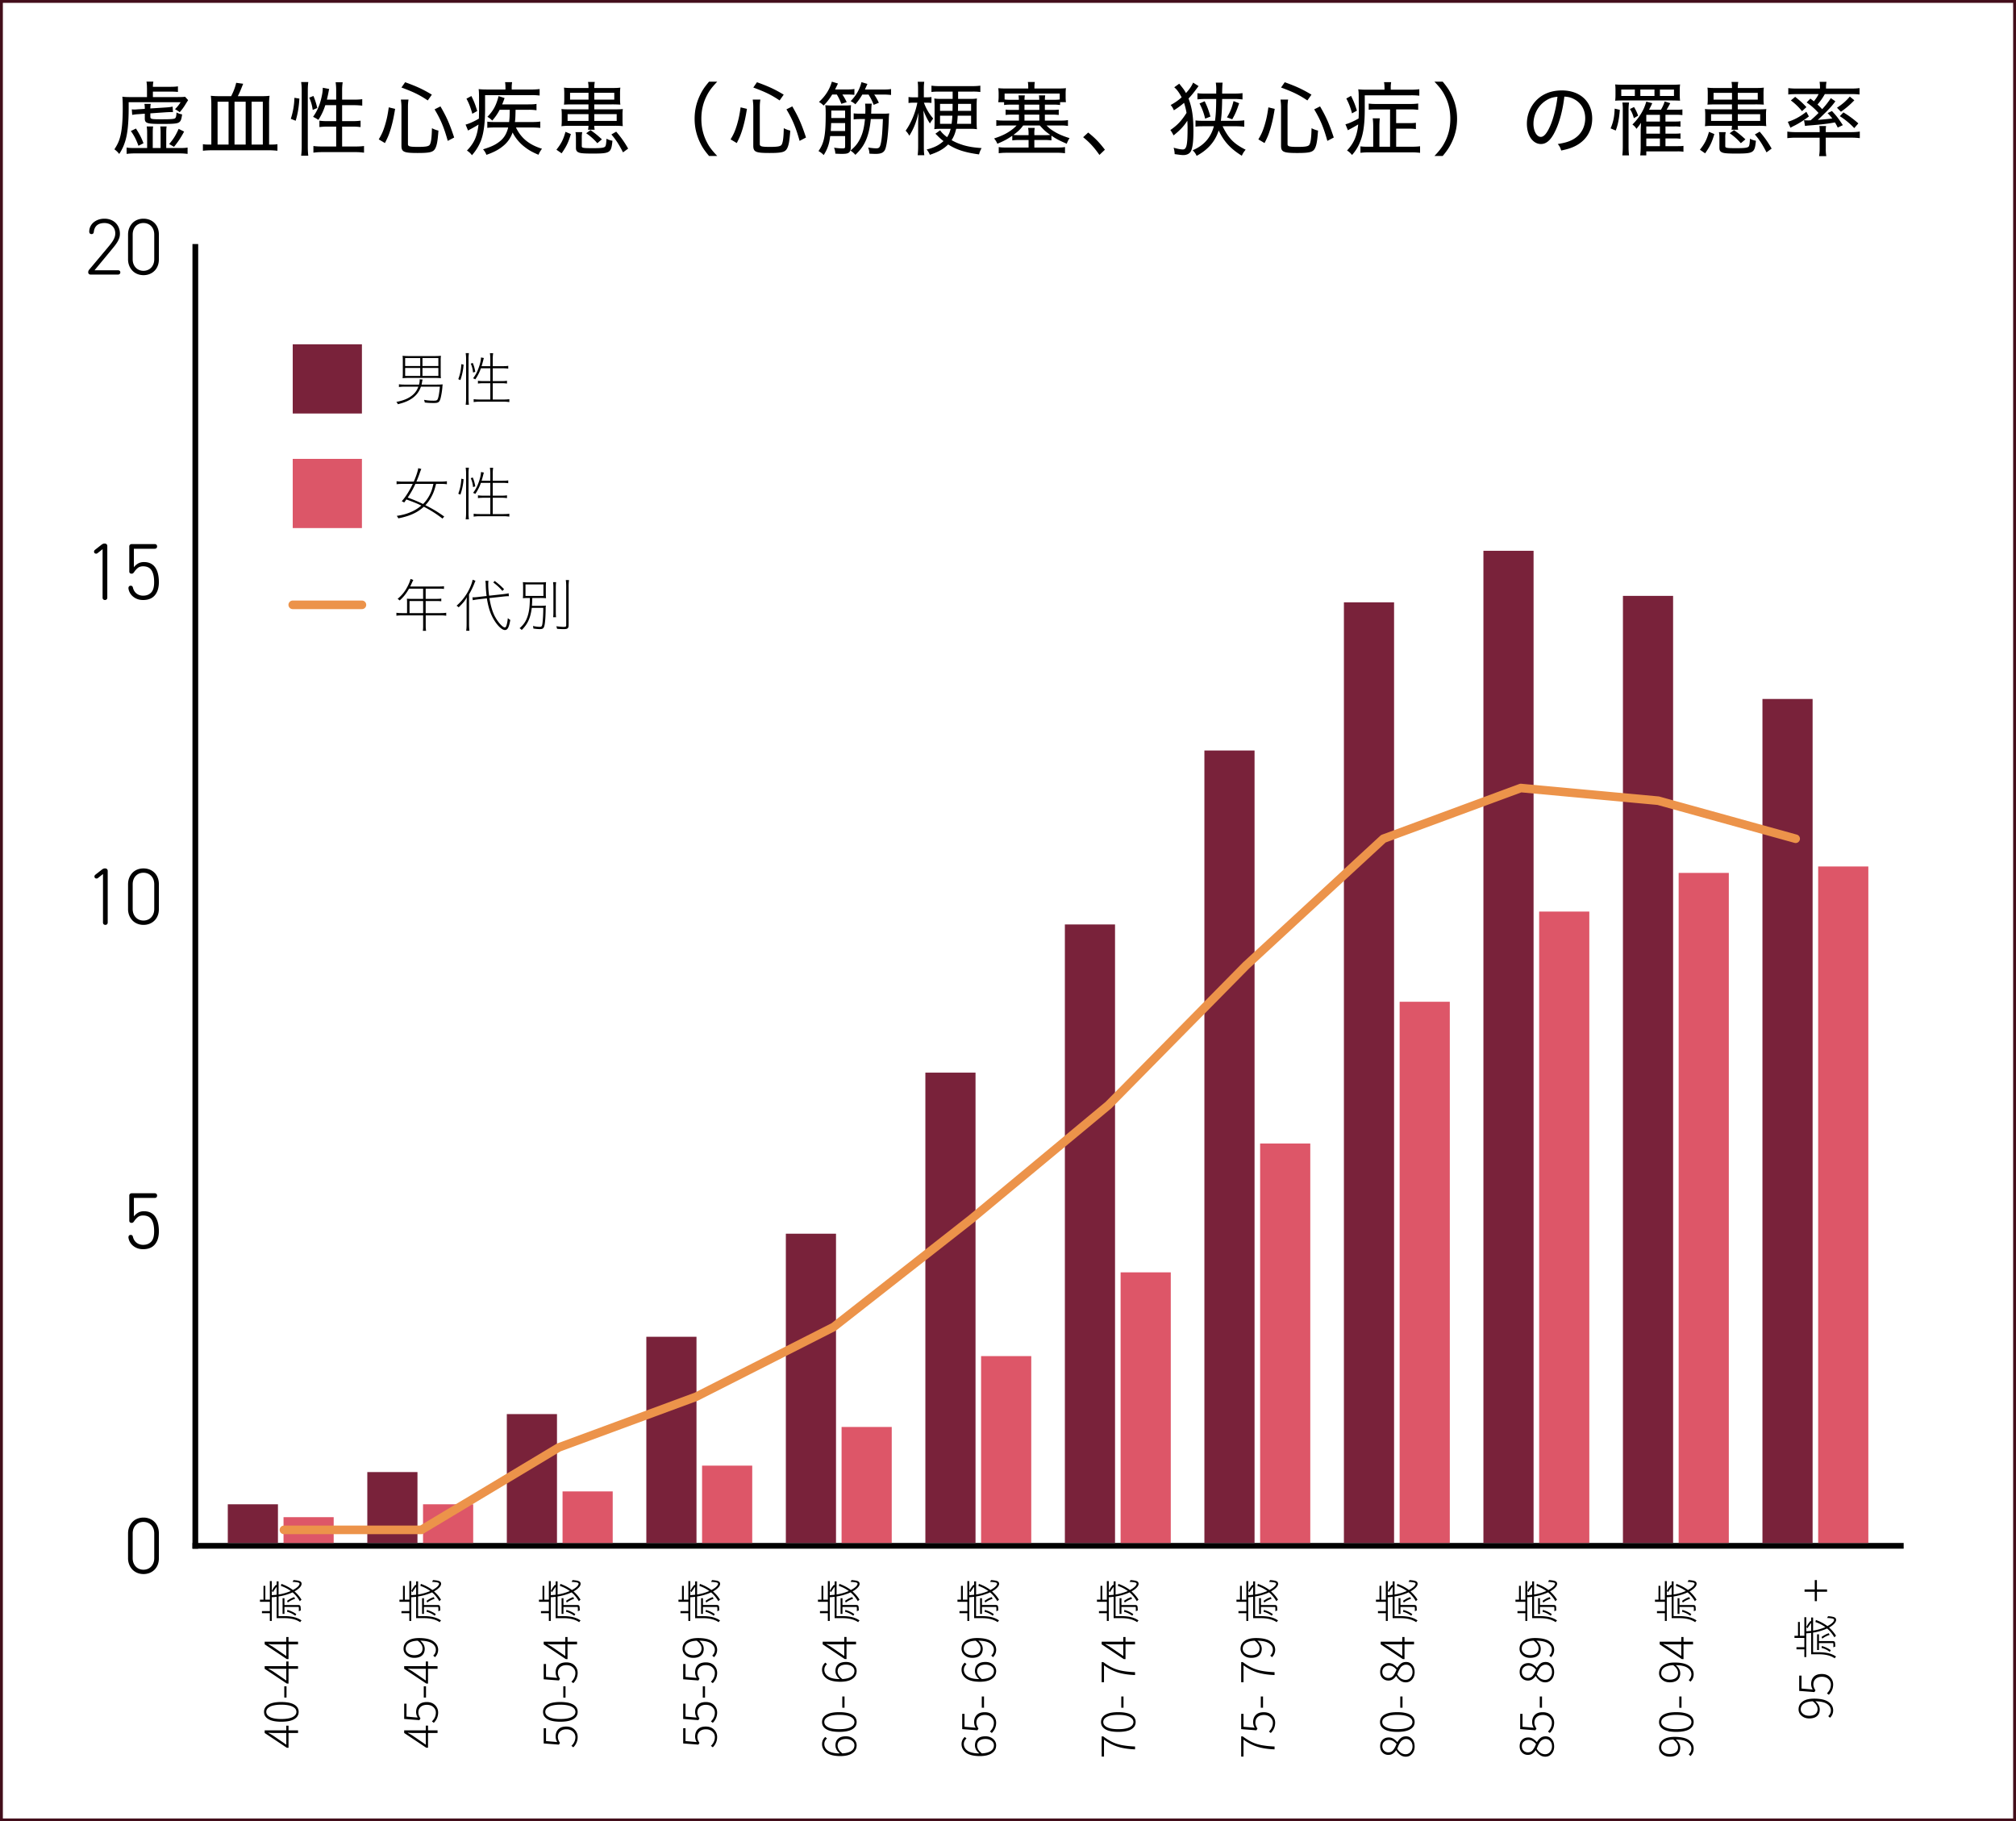 <svg xmlns="http://www.w3.org/2000/svg" data-name="Layer 2" viewBox="0 0 175.998 158.99">
  <rect x="0" y="0" width="175.998" height="158.99" fill="#333333" stroke="none"/>
  <g data-name="6P">
    <path fill="#fff" stroke="#430e1b" stroke-miterlimit="10" stroke-width=".25" d="M.125.125h175.748v158.74H.125z"/>
    <path d="M12.83 7.69c0-.252-.015-.406-.042-.567h.602a2.293 2.293 0 0 0-.042.455h1.464c.329 0 .512-.007.722-.042v.49a6.329 6.329 0 0 0-.715-.028h-1.471v.476h2.108c.399 0 .574-.007.7-.028l.267.294c-.077.126-.161.252-.245.393a4.703 4.703 0 0 1-.49.665 2.387 2.387 0 0 0-.413-.266 2.88 2.88 0 0 0 .49-.609h-4.532v.498c0 1.366-.104 2.318-.321 2.969a4.148 4.148 0 0 1-.505 1.051 1.79 1.79 0 0 0-.42-.406c.259-.399.399-.687.504-1.093.147-.539.225-1.379.225-2.5 0-.49-.007-.701-.035-1.002.203.028.385.035.722.035h1.429v-.784Zm.014 3.964a3.54 3.54 0 0 0-.035-.616h.561c-.028.161-.035.28-.035.616v1.268h.687v-1.268c0-.301-.007-.455-.035-.616h.561c-.028.154-.035.301-.035.616v1.268h1.162c.337 0 .505-.007.701-.042v.554a5.391 5.391 0 0 0-.764-.042H11.83a5.72 5.72 0 0 0-.777.042v-.554c.203.035.378.042.722.042h1.071v-1.268Zm-.974-.434c.329.518.462.784.658 1.282l-.441.224c-.203-.553-.364-.869-.665-1.289l.448-.217Zm.217-1.254a4.064 4.064 0 0 0-.546.063l-.035-.483c.112.014.154.014.238.014s.168-.007.336-.021l.561-.035c0-.182-.007-.301-.035-.435h.554a2.002 2.002 0 0 0-.035.399l1.407-.091c.218-.014.413-.042.54-.07l.027.483c-.069-.007-.104-.007-.161-.007-.111 0-.252.007-.398.014l-1.415.098v.273c0 .231.056.245.994.245.75 0 1.022-.021 1.135-.07.105-.056.141-.182.154-.525.175.091.301.133.49.168-.057.435-.119.603-.28.701-.168.105-.49.133-1.478.133-1.324 0-1.499-.056-1.499-.49v-.406l-.554.042Zm3.985 1.52a7.61 7.61 0 0 1-.882 1.331l-.421-.245c.378-.441.567-.742.826-1.324l.477.238Zm4.108-3.089c.217-.427.343-.756.44-1.169l.609.084c-.28.708-.308.764-.469 1.085h2.003c.336 0 .525-.007.771-.035a5.327 5.327 0 0 0-.042.798v3.46h.188c.245 0 .399-.007.54-.035v.574a7.103 7.103 0 0 0-.834-.042h-4.818c-.357 0-.596.014-.854.042v-.574c.147.028.294.035.532.035h.203V9.132a6.41 6.41 0 0 0-.042-.771c.259.028.477.035.799.035h.974Zm-1.185.483v3.74h.96V8.88h-.96Zm1.479 0v3.74h.974V8.88h-.974Zm1.491 3.74h.98V8.88h-.98v3.74Zm3.422-2.248a6.378 6.378 0 0 0 .315-1.835l.434.07c-.049.784-.14 1.303-.322 1.933l-.427-.168Zm.903 3.222c.035-.246.049-.54.049-.827V7.885c0-.273-.014-.49-.049-.721h.623a5.743 5.743 0 0 0-.042.721v4.917c0 .315.015.553.042.792h-.623Zm1.009-3.999a3.66 3.66 0 0 0-.302-1.071l.364-.147c.126.288.245.645.337 1.051l-.399.168Zm1.099-.414a5.163 5.163 0 0 1-.603 1.282q-.175-.119-.462-.266c.392-.553.623-1.114.777-1.898a3.2 3.2 0 0 0 .069-.638l.561.105c-.021.063-.021.077-.042.182-.028.161-.104.525-.161.75h.812v-.805c0-.259-.014-.49-.049-.714h.616a4.4 4.4 0 0 0-.049.714v.805h1.022c.357 0 .567-.014.735-.042v.567a6.377 6.377 0 0 0-.735-.042h-1.022v1.394h.89c.329 0 .525-.014.721-.042v.561a5.03 5.03 0 0 0-.729-.042h-.882v1.737h1.135c.322 0 .56-.014.777-.042v.581a5.247 5.247 0 0 0-.777-.049h-2.865c-.294 0-.539.014-.777.049v-.581c.218.028.455.042.777.042h1.212v-1.737h-.729a5.27 5.27 0 0 0-.735.042v-.561c.189.028.378.042.68.042h.784V9.181h-.952Zm4.667 2.984c.287-.483.385-.721.546-1.232.161-.54.231-.875.329-1.562l.554.133c-.126.756-.203 1.113-.357 1.66-.161.54-.259.792-.532 1.324l-.539-.322Zm2.549.413c0 .203.154.245.896.245.673 0 .932-.049 1.016-.203.112-.189.168-.645.183-1.429.21.105.357.161.567.21-.063.89-.134 1.274-.273 1.548-.175.329-.448.406-1.541.406-1.212 0-1.415-.091-1.415-.645V9.369c0-.231-.014-.399-.049-.679h.666c-.035.224-.05.413-.05.666v3.222Zm1.731-3.81c-.707-.477-1.232-.735-2.298-1.128l.322-.462c1.022.371 1.541.609 2.333 1.085l-.357.504Zm1.744 3.53c-.329-1.184-.624-1.877-1.149-2.752l.512-.259c.539.932.799 1.513 1.197 2.717l-.56.294Zm5.038-4.587c0-.259-.007-.371-.035-.54h.616a2.741 2.741 0 0 0-.035.546v.098h1.639c.322 0 .582-.014.799-.042v.567a5.57 5.57 0 0 0-.756-.035h-4.007v1.198c0 1.268-.126 2.192-.385 2.836a4.26 4.26 0 0 1-.764 1.211 1.493 1.493 0 0 0-.435-.406c.638-.666.896-1.247 1.009-2.27-.252.161-.448.266-.756.434a.818.818 0 0 0-.154.091l-.218-.525c.26-.056.708-.252 1.163-.518.007-.322.014-.525.014-.82 0-1.323 0-1.457-.035-1.758.238.028.456.035.812.035h1.527v-.105Zm-2.977.672c.21.406.35.756.511 1.31l-.427.238c-.154-.561-.294-.917-.512-1.317l.428-.231Zm2.472 1.198a4.441 4.441 0 0 1-.65.945 1.725 1.725 0 0 0-.421-.329c.519-.532.771-1.001.974-1.807l.525.168a7.145 7.145 0 0 1-.21.554h2.283c.336 0 .519-.007.714-.042v.554a4.756 4.756 0 0 0-.707-.042h-1.12c-.015.679-.015.728-.057 1.071h1.492c.314 0 .539-.014.721-.042v.553a6.636 6.636 0 0 0-.728-.035h-1.395c.456.939 1.149 1.506 2.276 1.856a2.07 2.07 0 0 0-.308.525c-.582-.245-.904-.434-1.31-.763a3.708 3.708 0 0 1-.953-1.184 2.552 2.552 0 0 1-.777 1.142c-.393.336-.812.567-1.506.812a1.493 1.493 0 0 0-.294-.483c.687-.21 1.058-.378 1.436-.672.386-.301.623-.679.757-1.233h-1.142c-.329 0-.498.007-.68.035v-.546c.168.028.329.035.658.035h1.247c.042-.385.042-.406.056-1.071h-.883Zm4.955 3.488c.427-.54.602-.89.791-1.562l.47.196c-.218.728-.379 1.064-.806 1.681l-.455-.315Zm1.422-3.957c-.351 0-.512.007-.764.021.021-.161.027-.28.027-.498v-.483c0-.21-.007-.343-.027-.504.21.028.399.035.784.035h1.358c0-.238-.007-.329-.042-.532h.589a2.821 2.821 0 0 0-.042.532h1.499c.385 0 .574-.007.777-.035a3.637 3.637 0 0 0-.028.504v.483c0 .224.007.343.028.498a10.884 10.884 0 0 0-.757-.021h-1.52v.434h1.744c.378 0 .581-.007.749-.028a3.36 3.36 0 0 0-.028.519v.448c0 .252.007.385.028.525a6.489 6.489 0 0 0-.771-.028H51.88c0 .161.014.231.035.343h-.582c.028-.112.035-.196.042-.343h-1.604c-.343 0-.519.007-.757.035.021-.154.028-.301.028-.532v-.448c0-.217-.007-.371-.028-.519.169.021.357.028.75.028h1.61v-.434h-1.379Zm-.448.854v.588h1.827v-.588h-1.827Zm.217-1.863v.595h1.61v-.595h-1.61Zm1.064 3.431a1.939 1.939 0 0 0-.042.483v.743c0 .154.119.175.967.175.714 0 .98-.035 1.071-.14.07-.077.098-.273.119-.686.189.098.315.14.519.175-.105 1.064-.189 1.121-1.751 1.121-.68 0-.988-.021-1.163-.084-.203-.077-.273-.182-.273-.434v-.819c0-.238-.007-.357-.042-.533h.596Zm1.316.967a4.929 4.929 0 0 0-.974-.869l.379-.273c.356.245.602.441.994.805l-.399.336Zm-.265-3.803h1.744v-.595h-1.744v.595Zm0 1.856h1.954v-.588h-1.954v.588ZM54.39 13.3c-.364-.708-.602-1.079-1.016-1.562l.421-.245c.413.483.707.89 1.043 1.478l-.448.329Zm7.511.315c-.413-.491-.603-.778-.812-1.226-.301-.644-.448-1.303-.448-2.017s.147-1.373.448-2.017c.21-.448.399-.735.812-1.226h.715c-.525.553-.743.861-.974 1.345-.28.588-.413 1.212-.413 1.898s.133 1.31.413 1.898c.23.483.448.791.974 1.345h-.715Zm1.88-1.45c.287-.483.385-.721.546-1.232.161-.54.231-.875.329-1.562l.554.133c-.126.756-.203 1.113-.357 1.66-.161.54-.259.792-.532 1.324l-.539-.322Zm2.549.413c0 .203.154.245.896.245.673 0 .932-.049 1.016-.203.112-.189.168-.645.183-1.429.21.105.357.161.567.21-.063.89-.134 1.274-.273 1.548-.175.329-.448.406-1.541.406-1.212 0-1.415-.091-1.415-.645V9.369c0-.231-.014-.399-.049-.679h.666c-.035.224-.05.413-.05.666v3.222Zm1.731-3.81c-.708-.477-1.232-.735-2.298-1.128l.322-.462c1.022.371 1.541.609 2.333 1.085l-.357.504Zm1.744 3.53c-.329-1.184-.624-1.877-1.149-2.752l.512-.259c.539.932.799 1.513 1.197 2.717l-.56.294Zm2.671-.42c-.084.708-.231 1.121-.567 1.66a1.651 1.651 0 0 0-.455-.35c.497-.701.63-1.373.63-3.229 0-.392-.007-.574-.035-.777.183.021.344.028.68.028h.917c.309 0 .491-.007.651-.028a4.625 4.625 0 0 0-.027.609V12.9c0 .21-.07.372-.196.441-.112.07-.273.091-.596.091a7.91 7.91 0 0 1-.553-.021 1.631 1.631 0 0 0-.112-.519c.315.042.539.063.742.063.168 0 .225-.035.225-.14v-.938h-1.303Zm.174-3.628a5.095 5.095 0 0 1-.749.967 1.585 1.585 0 0 0-.406-.315c.56-.511.932-1.092 1.127-1.772l.532.161c-.118.252-.153.322-.252.519h.995c.329 0 .511-.007.693-.042v.511a5.915 5.915 0 0 0-.645-.028h-.406c.146.217.238.371.378.666l-.469.147a4.58 4.58 0 0 0-.393-.812h-.406Zm-.09 2.493c-.007.266-.021.476-.035.693h1.254v-.693H72.56Zm1.218-1.092h-1.205v.651h1.205v-.651Zm3.284.273c.295 0 .441-.007.567-.028a4.865 4.865 0 0 0-.035.497c-.042 1.163-.153 2.165-.294 2.578-.112.336-.35.462-.868.462-.119 0-.322-.007-.532-.021a1.49 1.49 0 0 0-.112-.533c.287.042.539.07.715.07.217 0 .301-.077.371-.336.104-.385.161-1.037.203-2.22h-1.058c-.057.666-.189 1.268-.379 1.744-.21.525-.49.924-.966 1.38a1.816 1.816 0 0 0-.428-.371c.413-.351.616-.596.819-.995.245-.477.371-.974.448-1.758h-.371c-.294 0-.441.007-.616.035v-.532c.154.021.315.028.616.028h.399c.007-.217.007-.224.007-.42 0-.21-.007-.322-.027-.456h.588c-.028.161-.035.245-.049.722 0 .07-.007.091-.007.154h1.008Zm-1.785-1.667a4.98 4.98 0 0 1-.603.847 1.646 1.646 0 0 0-.413-.273c.497-.511.791-1.037.945-1.66l.519.154c-.099.238-.141.322-.218.49h1.534c.357 0 .532-.007.749-.042v.518a5.711 5.711 0 0 0-.749-.035h-.722c.161.231.273.434.406.714l-.455.182c-.112-.309-.203-.49-.441-.896h-.553Zm4.871-.392c0-.399-.008-.553-.035-.728h.574a4.673 4.673 0 0 0-.035.721v.637h.238c.203 0 .301-.007.427-.028v.518a3.906 3.906 0 0 0-.42-.021h-.238c.203.54.42.917.812 1.387a2.683 2.683 0 0 0-.287.427c-.245-.378-.378-.658-.567-1.134.021.441.035.728.035 1.05v2.031c0 .385.007.616.042.826h-.581c.027-.21.042-.462.042-.826v-1.779c0-.357.007-.624.042-1.121-.225.896-.435 1.415-.812 2.024a1.87 1.87 0 0 0-.322-.441c.462-.637.861-1.583 1.022-2.444h-.294a2.85 2.85 0 0 0-.477.028v-.525c.119.021.245.028.477.028h.357v-.63Zm1.919 3.382c-.225 0-.337.007-.505.028.021-.14.028-.336.028-.666V9.278c0-.329-.007-.504-.028-.68.189.028.357.035.638.035h.967v-.637h-1.149c-.329 0-.504.007-.7.035v-.554c.196.028.406.042.7.042h2.851c.295 0 .512-.014.715-.042v.554a4.635 4.635 0 0 0-.707-.035h-1.233v.637h1.022c.28 0 .456-.007.624-.035-.021.147-.028.33-.028.714v1.254c0 .378.007.553.028.714a3.582 3.582 0 0 0-.596-.035h-1.219c-.091.399-.21.693-.399.988.295.175.617.308.995.427.462.14.91.217 1.625.266-.119.21-.176.357-.225.553-1.226-.168-1.968-.406-2.696-.869-.406.399-.833.645-1.597.904a1.597 1.597 0 0 0-.28-.462c.68-.175 1.064-.371 1.471-.735a5.178 5.178 0 0 1-.378-.322q-.26-.259-.329-.322l.413-.301c.126.196.294.364.603.602.153-.224.237-.413.314-.729h-.924Zm0-2.178v.609h1.092c0-.161 0-.168.008-.609h-1.1Zm0 1.03v.708h1.008c.035-.266.05-.414.07-.708h-1.078Zm1.541 0a8.792 8.792 0 0 1-.063.708h1.232v-.708h-1.169Zm.035-1.03c-.007.252-.007.343-.014.609h1.148v-.609h-1.135Zm4.653.064c-.294 0-.462.007-.638.035v-.245h-.511c.021-.154.035-.287.035-.497v-.245c0-.196-.015-.336-.028-.483.225.021.399.028.722.028h1.891v-.084c0-.196-.007-.336-.035-.483h.609c-.027.14-.035.28-.035.483v.084h2.024c.322 0 .497-.007.729-.028-.021.154-.028.28-.028.483v.245c0 .203.007.35.028.49h-.512v.252a3.876 3.876 0 0 0-.63-.035h-.7v.462h.616c.322 0 .427-.007.596-.028v.469a4.05 4.05 0 0 0-.596-.028h-.616v.518h1.372c.28 0 .448-.007.645-.042v.511a3.598 3.598 0 0 0-.645-.042h-1.226c.196.196.28.273.477.406.455.301.848.483 1.534.7a1.971 1.971 0 0 0-.245.49c-.645-.28-.925-.42-1.338-.707v.413a4.767 4.767 0 0 0-.631-.035h-.861v.658h2.031c.315 0 .483-.014.645-.042v.54a5.866 5.866 0 0 0-.819-.042h-4.16c-.371 0-.596.014-.806.042v-.54c.175.035.336.042.651.042h1.954v-.658h-.792c-.245 0-.398.007-.63.035v-.406c-.427.294-.68.434-1.303.7a1.63 1.63 0 0 0-.287-.462c.742-.245 1.184-.469 1.653-.841.111-.091.175-.147.314-.294h-1.135c-.266 0-.434.007-.637.042v-.511c.196.035.357.042.637.042h1.338v-.518h-.567c-.314 0-.44.007-.595.028v-.469c.154.021.272.028.595.028h.567v-.462h-.658Zm.651-.421c0-.126-.014-.252-.028-.385h.547a2.836 2.836 0 0 0-.028.385h1.289c-.007-.224-.007-.28-.028-.385h.546a3.112 3.112 0 0 0-.027.385h.721c.28 0 .428-.007.575-.028v-.519h-4.812v.519c.147.021.302.028.561.028h.687Zm.378 2.241c-.266.357-.413.497-.854.826.141.014.295.021.547.021h.777v-.126c0-.245-.014-.364-.042-.511h.581a2.367 2.367 0 0 0-.035.504v.133h.848c.245 0 .42-.007.546-.021-.398-.28-.56-.427-.917-.826h-1.45Zm.112-1.358h1.296v-.462h-1.296v.462Zm1.296.413h-1.296v.518h1.296v-.518Zm4.268 1.562c.596.477.96.848 1.457 1.499l-.477.455c-.476-.679-.868-1.1-1.422-1.548L95 11.57Zm9.634-4.056c-.441.603-.616.812-.875 1.085.308.812.427 1.597.427 2.83 0 .911-.07 1.464-.217 1.765-.112.217-.357.343-.665.343-.141 0-.315-.021-.757-.084a2.044 2.044 0 0 0-.091-.561c.322.098.623.154.805.154.33 0 .414-.385.414-1.863 0-.224-.008-.406-.021-.644-.322.497-.623.819-1.204 1.282a2.548 2.548 0 0 0-.28-.469c.623-.427.98-.812 1.414-1.499a6.017 6.017 0 0 0-.217-.875 6.686 6.686 0 0 1-.89.651 1.486 1.486 0 0 0-.28-.462 4.6 4.6 0 0 0 .96-.672c-.225-.427-.413-.679-.645-.875l.435-.315c.385.476.441.553.588.819.322-.35.49-.603.623-.911l.477.301Zm2.101 3.509c.511 1.051.994 1.541 2.01 2.045-.168.196-.21.266-.336.525-.987-.609-1.569-1.247-2.018-2.207-.301.959-.938 1.688-1.926 2.22-.084-.196-.168-.308-.343-.49.974-.413 1.582-1.1 1.849-2.094h-.861c-.357 0-.547.007-.742.035v-.546c.188.028.364.035.735.035h.966c.07-.476.099-.995.105-1.905h-.945c-.287 0-.497.014-.693.035v-.539c.217.028.378.035.7.035h.938v-.196c.007-.084.007-.154.007-.168 0-.21-.014-.406-.042-.596h.596q-.035.252-.042.959h1.036c.351 0 .539-.014.742-.042v.554a5.065 5.065 0 0 0-.735-.042h-1.043c-.007.799-.042 1.387-.112 1.905h1.261c.336 0 .561-.014.784-.042v.56a5.949 5.949 0 0 0-.777-.042h-1.113Zm-1.527-.665a5.31 5.31 0 0 0-.49-1.324l.448-.196c.225.455.351.792.505 1.338l-.463.182Zm2.97-1.345c-.231.686-.336.924-.603 1.4l-.462-.168c.287-.483.42-.798.574-1.422l.49.189Zm1.676 3.152c.287-.483.385-.721.546-1.232.161-.54.231-.875.329-1.562l.554.133c-.126.756-.203 1.113-.357 1.66-.161.54-.259.792-.532 1.324l-.539-.322Zm2.549.413c0 .203.154.245.896.245.673 0 .932-.049 1.016-.203.112-.189.168-.645.183-1.429.21.105.357.161.567.21-.063.89-.134 1.274-.273 1.548-.175.329-.448.406-1.541.406-1.212 0-1.415-.091-1.415-.645V9.369c0-.231-.014-.399-.049-.679h.666c-.035.224-.05.413-.05.666v3.222Zm1.731-3.81c-.708-.477-1.232-.735-2.298-1.128l.322-.462c1.022.371 1.541.609 2.333 1.085l-.357.504Zm1.744 3.53c-.329-1.184-.624-1.877-1.149-2.752l.512-.259c.539.932.799 1.513 1.197 2.717l-.56.294Zm4.989-4.58c0-.259-.015-.399-.042-.546h.623a2.777 2.777 0 0 0-.035.553v.105h1.702c.35 0 .567-.014.791-.042v.567a5.702 5.702 0 0 0-.784-.035h-3.979v1.184c0 1.331-.119 2.178-.406 2.878a3.63 3.63 0 0 1-.707 1.148 1.557 1.557 0 0 0-.435-.392c.603-.644.883-1.303.974-2.276-.217.133-.392.238-.742.42a3.493 3.493 0 0 0-.154.091l-.217-.525c.245-.049.693-.245 1.148-.504.014-.308.021-.476.021-.714v-.189c0-.196-.008-.456-.008-.756 0-.504-.007-.659-.042-.89.245.028.441.035.812.035h1.479v-.112Zm-2.921.651c.231.462.351.756.512 1.289l-.428.238a5.618 5.618 0 0 0-.497-1.296l.413-.231Zm3.405 1.184h-1.156c-.308 0-.504.007-.707.028v-.54c.217.028.385.035.707.035h2.914c.28 0 .504-.014.7-.042v.553a4.95 4.95 0 0 0-.693-.035h-1.232v1.198h1.1c.301 0 .448-.007.623-.035v.553a3.74 3.74 0 0 0-.616-.035h-1.106v1.576h1.323c.322 0 .554-.014.764-.042v.574a5.766 5.766 0 0 0-.771-.042h-3.635c-.351 0-.589.014-.799.042v-.567c.175.028.344.035.68.035h.434v-1.786c0-.252-.014-.469-.042-.693h.617a6.74 6.74 0 0 0-.035.693v1.786h.932V9.552Zm3.875 4.062c.525-.554.742-.862.974-1.345.28-.588.413-1.198.413-1.898s-.133-1.31-.413-1.898c-.231-.483-.448-.792-.974-1.345h.722c.406.49.596.777.806 1.226.301.645.448 1.296.448 2.017s-.147 1.373-.448 2.017c-.21.448-.399.735-.806 1.226h-.722Zm12.057-1.422c.7-.371 1.106-1.058 1.106-1.87 0-.763-.371-1.38-1.037-1.702-.245-.119-.44-.168-.784-.189-.119 1.03-.371 2.059-.7 2.802-.399.917-.819 1.337-1.345 1.337-.707 0-1.226-.749-1.226-1.772 0-.728.266-1.429.749-1.961.567-.623 1.352-.945 2.305-.945 1.59 0 2.647.98 2.647 2.458 0 1.086-.554 1.954-1.534 2.423-.336.161-.63.252-1.17.364-.091-.28-.14-.371-.301-.567.609-.098.945-.196 1.289-.378Zm-2.318-3.418c-.68.427-1.093 1.198-1.093 2.031 0 .637.28 1.142.645 1.142.272 0 .539-.322.826-.98.28-.651.532-1.653.623-2.521-.406.035-.693.126-1.001.329Zm5.64 2.43c.238-.56.329-.995.356-1.723l.448.105c-.056.75-.153 1.274-.356 1.807l-.448-.189Zm6.038-2.92c0 .217.007.35.028.504q-.189-.014-.75-.021h-4.167c-.393 0-.574.007-.75.021.021-.161.028-.301.028-.504v-.392c0-.21-.007-.357-.028-.525.183.021.399.028.785.028h4.097c.386 0 .616-.007.785-.028a3.763 3.763 0 0 0-.028.525v.392Zm-3.922-.469h-1.184v.56h1.184v-.56Zm-1.093 5.75c.027-.203.042-.462.042-.784V9.609a4.1 4.1 0 0 0-.035-.658h.581a4.256 4.256 0 0 0-.042.658v3.18c0 .343.015.588.042.777h-.588Zm1.009-3.25c-.099-.343-.176-.533-.344-.799l.357-.175c.168.273.259.469.357.756l-.371.217Zm3.544.294c.294 0 .413-.007.524-.028v.483a3.114 3.114 0 0 0-.524-.028h-.785v.63h.771c.309 0 .428-.007.539-.028v.476a3.208 3.208 0 0 0-.539-.028h-.771v.672h1.044c.294 0 .413-.007.525-.028v.519a2.84 2.84 0 0 0-.547-.035h-2.696v.35h-.532c.028-.224.042-.476.042-.742v-1.464c0-.084.021-.462.028-.637-.154.224-.21.301-.399.525-.098-.161-.161-.231-.351-.378a4.753 4.753 0 0 0 1.002-1.415 5.43 5.43 0 0 0 .21-.581l.519.133c-.021.063-.028.063-.056.126-.05.119-.119.245-.225.448h1.036c.141-.224.245-.456.33-.722l.49.147q-.211.399-.322.575h.847c.273 0 .399-.007.533-.028v.498a3.255 3.255 0 0 0-.519-.028h-.96v.588h.785Zm-1.745-2.794h-1.233v.56h1.233v-.56Zm.476 2.206h-1.19v.588h1.19v-.588Zm0 1.015h-1.19v.63h1.19v-.63Zm-1.19 1.051v.672h1.19v-.672h-1.19Zm2.416-3.712v-.56h-1.226v.56h1.226Zm2.265 4.693c.427-.54.602-.89.791-1.562l.47.196c-.218.728-.379 1.064-.806 1.681l-.455-.315Zm1.422-3.957c-.351 0-.512.007-.764.021.021-.161.027-.28.027-.498v-.483c0-.21-.007-.343-.027-.504.21.028.399.035.784.035h1.358c0-.238-.007-.329-.042-.532h.589a2.821 2.821 0 0 0-.042.532h1.499c.385 0 .574-.007.777-.035a3.637 3.637 0 0 0-.028.504v.483c0 .224.007.343.028.498a10.884 10.884 0 0 0-.757-.021h-1.52v.434h1.744c.378 0 .581-.007.749-.028a3.36 3.36 0 0 0-.028.519v.448c0 .252.007.385.028.525a6.489 6.489 0 0 0-.771-.028h-1.723c0 .161.014.231.035.343h-.582c.028-.112.035-.196.042-.343h-1.604c-.343 0-.519.007-.757.035.021-.154.028-.301.028-.532v-.448c0-.217-.007-.371-.028-.519.169.021.357.028.75.028h1.61v-.434h-1.379Zm-.448.854v.588h1.827v-.588h-1.827Zm.217-1.863v.595h1.61v-.595h-1.61Zm1.064 3.431a1.939 1.939 0 0 0-.042.483v.743c0 .154.119.175.967.175.714 0 .98-.035 1.071-.14.07-.077.098-.273.119-.686.189.098.315.14.519.175-.105 1.064-.189 1.121-1.751 1.121-.68 0-.988-.021-1.163-.084-.203-.077-.273-.182-.273-.434v-.819c0-.238-.007-.357-.042-.533h.596Zm1.317.967a4.929 4.929 0 0 0-.974-.869l.379-.273c.356.245.602.441.994.805l-.399.336Zm-.266-3.803h1.744v-.595h-1.744v.595Zm0 1.856h1.954v-.588h-1.954v.588Zm2.507 2.746c-.364-.708-.603-1.079-1.016-1.562l.421-.245c.413.483.707.89 1.043 1.478l-.448.329Zm5.173-.302c0 .245.014.427.049.63h-.631c.035-.21.05-.399.05-.63v-.98h-2.073a6.12 6.12 0 0 0-.75.042v-.574c.176.028.448.049.715.049h2.108v-.098c0-.175-.007-.322-.028-.435h.588a2.498 2.498 0 0 0-.027.441v.091h2.269c.26 0 .512-.021.701-.049v.574a5.693 5.693 0 0 0-.757-.042h-2.213v.98Zm-3.314-2.367c.54-.154 1.093-.455 1.618-.875l.225.406a8.118 8.118 0 0 1-.974.651c-.168.091-.21.119-.393.203-.098.056-.119.063-.245.133l-.231-.519Zm1.989-.126c.315-.273.441-.392.693-.645a5.618 5.618 0 0 0-1.036-.917l.322-.336c.154.112.21.154.308.238.176-.217.309-.413.413-.63h-1.946c-.28 0-.498.007-.701.035v-.56c.218.028.435.042.757.042h2.01v-.126a3.33 3.33 0 0 0-.034-.462h.602c-.027.161-.042.28-.042.462v.126h2.164c.329 0 .554-.014.764-.042v.56a5.105 5.105 0 0 0-.707-.035h-2.325a5.277 5.277 0 0 1-.638.91c.203.182.267.252.406.406a6.88 6.88 0 0 0 .757-.966l.398.28c-.301.399-.364.469-.819.938l-.091.084q-.427.427-.63.602 1.029-.091 1.268-.126a4.244 4.244 0 0 0-.406-.469l.378-.182c.413.448.546.616.952 1.233l-.448.21a3.737 3.737 0 0 0-.245-.448c-.7.126-1.127.175-2.241.266a3.803 3.803 0 0 0-.371.042l-.084-.504c.091.014.273.021.386.021.007 0 .042 0 .084-.007h.104Zm-1.344-2.052c.406.322.651.54.98.896l-.385.357a5.12 5.12 0 0 0-.974-.938l.378-.315Zm5.162.301a7.358 7.358 0 0 1-1.17 1.001l-.343-.35c.483-.322.764-.561 1.12-.974l.393.322Zm-.952 1.058a8.4 8.4 0 0 1 1.303.959l-.357.413a6.416 6.416 0 0 0-1.261-1.043l.315-.329ZM13.764 136.605a1.248 1.248 0 0 1-.722.708 1.461 1.461 0 0 1-.517.091c-.181 0-.354-.031-.516-.094a1.235 1.235 0 0 1-.426-.273 1.384 1.384 0 0 1-.293-.438 1.5 1.5 0 0 1-.111-.595v-2.128c0-.224.037-.423.111-.599.075-.175.173-.322.293-.441a1.2 1.2 0 0 1 .426-.27c.162-.061.335-.091.516-.091.182 0 .354.03.517.091a1.234 1.234 0 0 1 .722.708c.071.173.107.371.107.595v2.142c0 .224-.036.423-.107.595Zm-2.18-.595c0 .159.024.3.073.424s.115.23.199.318a.842.842 0 0 0 .296.203c.114.046.238.07.373.07.13 0 .254-.023.37-.07a.84.84 0 0 0 .3-.203c.083-.088.149-.195.198-.318s.073-.265.073-.424v-2.142c0-.159-.024-.301-.073-.427s-.115-.232-.198-.318a.873.873 0 0 0-.3-.2.998.998 0 0 0-.37-.07.968.968 0 0 0-.373.07.861.861 0 0 0-.296.2c-.084.086-.15.192-.199.318s-.073.269-.073.427v2.142Zm.104-31.438v1.617c.093-.13.213-.239.359-.325s.319-.13.52-.13c.228 0 .423.041.585.123.163.082.298.2.405.354.106.154.186.338.236.553.052.215.077.458.077.728 0 .48-.116.86-.349 1.137-.232.278-.574.417-1.025.417-.204 0-.385-.033-.54-.098a1.3 1.3 0 0 1-.394-.249 1.135 1.135 0 0 1-.248-.333 1.004 1.004 0 0 1-.101-.35c0-.065.018-.118.052-.158.035-.04.085-.059.15-.059.051 0 .092.014.122.042.03.028.052.065.065.112a.96.96 0 0 0 .115.294.831.831 0 0 0 .457.368.942.942 0 0 0 .32.052c.293 0 .526-.091.701-.273.174-.182.262-.483.262-.903 0-.453-.076-.797-.227-1.033-.151-.235-.396-.354-.736-.354-.19 0-.348.05-.471.15-.123.101-.23.223-.324.368a.423.423 0 0 1-.087.091c-.03.023-.073.035-.129.035s-.103-.016-.14-.049-.056-.082-.056-.147v-2.184c0-.061.02-.11.06-.147a.204.204 0 0 1 .149-.056h2.009c.064 0 .116.019.153.056a.199.199 0 0 1 .056.147c0 .065-.019.115-.056.15s-.089.053-.153.053h-1.82Zm-2.286-24.04a.2.2 0 0 1-.056.147.198.198 0 0 1-.146.056.207.207 0 0 1-.153-.056.2.2 0 0 1-.056-.147v-4.235l-.426.336a.294.294 0 0 1-.065.042.154.154 0 0 1-.066.014c-.061 0-.107-.016-.14-.049s-.049-.075-.049-.126c0-.028.007-.056.021-.084a.228.228 0 0 1 .056-.07l.572-.448a.766.766 0 0 1 .129-.077.326.326 0 0 1 .143-.028c.074 0 .133.02.175.06s.062.092.062.157v4.508Zm4.362-.595a1.248 1.248 0 0 1-.722.708 1.461 1.461 0 0 1-.517.091c-.181 0-.354-.031-.516-.094a1.235 1.235 0 0 1-.426-.273 1.384 1.384 0 0 1-.293-.438 1.5 1.5 0 0 1-.111-.595v-2.128c0-.224.037-.423.111-.599.075-.175.173-.322.293-.441a1.2 1.2 0 0 1 .426-.27c.162-.061.335-.091.516-.091.182 0 .354.03.517.091a1.234 1.234 0 0 1 .722.708c.071.173.107.371.107.595v2.142c0 .224-.036.423-.107.595Zm-2.18-.595c0 .159.024.3.073.424s.115.23.199.318a.842.842 0 0 0 .296.203c.114.046.238.07.373.07.13 0 .254-.023.37-.07a.84.84 0 0 0 .3-.203c.083-.088.149-.195.198-.318s.073-.265.073-.424V77.2c0-.159-.024-.301-.073-.427s-.115-.232-.198-.318a.873.873 0 0 0-.3-.2.998.998 0 0 0-.37-.07.968.968 0 0 0-.373.07.861.861 0 0 0-.296.2c-.084.086-.15.192-.199.318s-.073.269-.073.427v2.142ZM9.367 52.173a.2.2 0 0 1-.056.147.198.198 0 0 1-.146.056.207.207 0 0 1-.153-.056.2.2 0 0 1-.056-.147v-4.235l-.426.336a.294.294 0 0 1-.065.042.154.154 0 0 1-.066.014c-.061 0-.107-.016-.14-.049s-.049-.075-.049-.126c0-.028.007-.056.021-.084a.228.228 0 0 1 .056-.07l.572-.448a.766.766 0 0 1 .129-.077.326.326 0 0 1 .143-.028c.074 0 .133.02.175.06s.062.092.062.157v4.508Zm2.321-4.27v1.617c.093-.13.213-.239.359-.325s.319-.13.52-.13c.228 0 .423.041.585.123.163.082.298.2.405.354.106.154.186.338.236.553.052.215.077.458.077.728 0 .48-.116.86-.349 1.137-.232.278-.574.417-1.025.417-.204 0-.385-.033-.54-.098a1.3 1.3 0 0 1-.394-.249 1.135 1.135 0 0 1-.248-.333 1.004 1.004 0 0 1-.101-.35c0-.065.018-.118.052-.158.035-.04.085-.059.15-.059.051 0 .092.014.122.042.03.028.052.065.065.112a.96.96 0 0 0 .115.294.831.831 0 0 0 .457.368.942.942 0 0 0 .32.052c.293 0 .526-.091.701-.273.174-.182.262-.483.262-.903 0-.453-.076-.797-.227-1.033-.151-.235-.396-.354-.736-.354-.19 0-.348.05-.471.15-.123.101-.23.223-.324.368a.423.423 0 0 1-.087.091c-.03.023-.073.035-.129.035s-.103-.016-.14-.049-.056-.082-.056-.147v-2.184c0-.061.02-.11.06-.147a.204.204 0 0 1 .149-.056h2.009c.064 0 .116.019.153.056a.199.199 0 0 1 .056.147c0 .065-.019.115-.056.15s-.089.053-.153.053h-1.82Zm-1.24-24.264a.17.17 0 0 1 .056.133.187.187 0 0 1-.056.143.205.205 0 0 1-.146.053H7.91a.207.207 0 0 1-.153-.056.208.208 0 0 1-.056-.154.348.348 0 0 1 .097-.231l1.632-1.946c.106-.126.199-.241.278-.346s.146-.207.199-.305a1.38 1.38 0 0 0 .118-.28.977.977 0 0 0 .038-.266.93.93 0 0 0-.08-.402.858.858 0 0 0-.516-.458 1.083 1.083 0 0 0-.345-.056c-.131 0-.25.015-.359.045s-.205.078-.286.144-.146.148-.195.249a1.05 1.05 0 0 0-.094.354.224.224 0 0 1-.062.129.19.19 0 0 1-.133.045.197.197 0 0 1-.15-.056.232.232 0 0 1-.052-.161 1.05 1.05 0 0 1 .363-.791c.117-.102.257-.185.422-.245s.348-.091.548-.091c.186 0 .361.03.526.091.164.061.308.148.429.263.12.114.216.253.285.417.07.163.104.348.104.553 0 .14-.024.274-.073.403a1.95 1.95 0 0 1-.191.375 4.07 4.07 0 0 1-.262.357l-.282.343-1.408 1.701h2.05a.21.21 0 0 1 .146.049Zm3.316-.419a1.248 1.248 0 0 1-.722.708 1.461 1.461 0 0 1-.517.091c-.181 0-.354-.031-.516-.094a1.235 1.235 0 0 1-.426-.273 1.384 1.384 0 0 1-.293-.438 1.5 1.5 0 0 1-.111-.595v-2.128c0-.224.037-.423.111-.599.075-.175.173-.322.293-.441a1.2 1.2 0 0 1 .426-.27c.162-.061.335-.091.516-.091.182 0 .354.03.517.091a1.234 1.234 0 0 1 .722.708c.071.173.107.371.107.595v2.142c0 .224-.036.423-.107.595Zm-2.18-.596c0 .159.024.3.073.424s.115.23.199.318a.842.842 0 0 0 .296.203c.114.046.238.07.373.07.13 0 .254-.023.37-.07a.84.84 0 0 0 .3-.203c.083-.088.149-.195.198-.318s.073-.265.073-.424v-2.142c0-.159-.024-.301-.073-.427s-.115-.232-.198-.318a.873.873 0 0 0-.3-.2.998.998 0 0 0-.37-.07.968.968 0 0 0-.373.07.861.861 0 0 0-.296.2c-.084.086-.15.192-.199.318s-.073.269-.073.427v2.142Z"/>
    <path fill="none" stroke="#000" stroke-linecap="square" stroke-miterlimit="10" stroke-width=".5" d="M17.052 134.939V21.553"/>
    <path d="M38.159 33.573c.175 0 .313-.005.487-.02-.015.104-.02.139-.029.269a6.23 6.23 0 0 1-.154.945c-.1.348-.194.413-.597.413-.299 0-.513-.01-.781-.044-.02-.095-.03-.14-.064-.234.278.055.518.075.825.075.209 0 .284-.02.339-.09.084-.124.154-.482.219-1.134h-1.656c-.14.403-.363.711-.702.97-.343.254-.721.418-1.312.562a.584.584 0 0 0-.135-.199c.553-.109.931-.254 1.233-.458.339-.229.553-.498.691-.875h-1.174c-.209 0-.368.01-.522.03v-.239c.145.02.294.03.522.03h1.234c.039-.159.055-.254.055-.393 0-.035 0-.04-.006-.07l.264.02a1.833 1.833 0 0 0-.055.254c-.01.055-.02.1-.039.189h1.357Zm-2.576-.582c-.164 0-.309.01-.438.025.016-.125.021-.254.021-.443v-1.055c0-.204-.005-.333-.021-.462.14.015.279.025.448.025h2.452c.169 0 .309-.01.448-.025a3.453 3.453 0 0 0-.021.462v1.055c0 .204.005.323.021.443a3.809 3.809 0 0 0-.443-.025h-2.467Zm1.104-1.736h-1.318v.696h1.318v-.696Zm0 .865h-1.318v.696h1.318v-.696Zm1.582-.169v-.696h-1.388v.696h1.388Zm0 .865v-.696h-1.388v.696h1.388Zm1.739.284c.164-.448.238-.811.269-1.313l.194.044a5.126 5.126 0 0 1-.279 1.348l-.184-.08Zm.646 2.233c.025-.164.035-.358.035-.547v-3.467c0-.169-.01-.328-.035-.493h.283a3.208 3.208 0 0 0-.034.493v3.477c0 .194.01.378.034.537h-.283Zm.642-2.815a2.233 2.233 0 0 0-.199-.776l.175-.06c.104.249.164.442.219.776l-.194.06Zm.686-.368a3.914 3.914 0 0 1-.487.965 1.054 1.054 0 0 0-.194-.09c.214-.293.323-.487.453-.826.149-.383.233-.741.238-.995l.254.05c-.02.049-.029.079-.05.164a8.761 8.761 0 0 1-.154.547h.762v-.646c0-.159-.011-.333-.035-.487h.283a3.138 3.138 0 0 0-.034.487v.646h.855c.254 0 .393-.01.497-.03v.244a4.252 4.252 0 0 0-.492-.03h-.86v1.119h.756c.214 0 .354-.01.487-.03v.244a3.342 3.342 0 0 0-.487-.03h-.756v1.423h.925c.224 0 .378-.01.522-.03v.253a3.66 3.66 0 0 0-.522-.035h-2.069c-.184 0-.348.01-.522.035v-.253c.145.02.294.03.522.03h.931v-1.423h-.593c-.198 0-.343.01-.487.03v-.244c.13.02.273.03.487.03h.593v-1.119h-.821Z"/>
    <path fill="#79223a" d="M25.556 30.057h6.04v6.04h-6.04z"/>
    <path d="M38.627 45.269A9.907 9.907 0 0 0 37 44.234c-.566.517-1.224.816-2.229 1.015a.627.627 0 0 0-.139-.214c.482-.075.786-.154 1.129-.293a3.429 3.429 0 0 0 1.024-.612c-.388-.184-.621-.279-1.308-.532-.085.124-.1.149-.189.264l-.214-.109c.339-.378.667-.9.96-1.512h-.93c-.199 0-.339.01-.482.03v-.264c.148.025.298.035.482.035h1.02c.194-.433.354-.915.388-1.174l.269.07a3.33 3.33 0 0 0-.139.358 11.75 11.75 0 0 1-.289.746h2.179c.185 0 .334-.01.482-.035v.264a3.26 3.26 0 0 0-.482-.03h-.462c-.135.532-.22.771-.403 1.114a3.205 3.205 0 0 1-.532.746c.661.333 1.06.572 1.646.99l-.154.179Zm-2.362-3.029a7.616 7.616 0 0 1-.672 1.194c.582.214.87.338 1.343.562.219-.219.398-.463.553-.751.164-.313.233-.517.348-1.004h-1.571Zm3.743.86c.164-.448.238-.811.269-1.313l.194.044a5.166 5.166 0 0 1-.279 1.348l-.184-.08Zm.646 2.233c.025-.164.035-.358.035-.547v-3.467c0-.169-.01-.328-.035-.493h.283a3.208 3.208 0 0 0-.034.493v3.477c0 .194.01.378.034.537h-.283Zm.642-2.815a2.233 2.233 0 0 0-.199-.776l.175-.06c.104.249.164.442.219.776l-.194.06Zm.686-.368a3.914 3.914 0 0 1-.487.965 1.054 1.054 0 0 0-.194-.09c.214-.293.323-.487.453-.826.149-.383.233-.741.238-.995l.254.05c-.02.049-.029.079-.05.164a8.761 8.761 0 0 1-.154.547h.762v-.646c0-.159-.011-.333-.035-.487h.283a3.138 3.138 0 0 0-.034.487v.646h.855c.254 0 .393-.01.497-.03v.244a4.252 4.252 0 0 0-.492-.03h-.86v1.119h.756c.214 0 .354-.01.487-.03v.244a3.342 3.342 0 0 0-.487-.03h-.756v1.423h.925c.224 0 .378-.01.522-.03v.253a3.66 3.66 0 0 0-.522-.035h-2.069c-.184 0-.348.01-.522.035v-.253c.145.02.294.03.522.03h.931v-1.423h-.593c-.198 0-.343.01-.487.03v-.244c.13.02.273.03.487.03h.593v-1.119h-.821Z"/>
    <path fill="#dc5668" d="M25.556 40.057h6.04v6.04h-6.04z"/>
    <path fill="none" stroke="#ec934a" stroke-linecap="round" stroke-miterlimit="10" stroke-width=".75" d="M25.556 52.798h6.04"/>
    <path d="M37.165 53.52h1.308c.209 0 .349-.01.482-.03v.259a3.26 3.26 0 0 0-.482-.03h-1.308v.92c0 .194.01.303.034.428h-.288c.024-.109.029-.214.029-.428v-.92h-1.851c-.198 0-.338.01-.482.03v-.259c.13.02.273.03.482.03h.448v-.965c0-.104-.005-.189-.015-.293.114.01.219.015.353.015h1.064v-.891H35.71c-.259.448-.487.736-.82 1.03a.627.627 0 0 0-.18-.134c.403-.348.637-.642.881-1.109.134-.264.209-.462.249-.637l.243.089c-.06.11-.06.12-.219.463-.015.035-.03.064-.055.109h2.537c.204 0 .293-.005.413-.025v.239a2.334 2.334 0 0 0-.413-.025h-1.184v.891h.949c.194 0 .304-.005.413-.025v.234a3.242 3.242 0 0 0-.413-.02h-.949v1.055Zm-1.413-1.055v1.055h1.188v-1.055h-1.188Zm4.982.308c0-.239.005-.403.024-.637-.188.329-.328.502-.716.881a.668.668 0 0 0-.185-.14 4.56 4.56 0 0 0 1.179-1.597c.11-.244.199-.512.225-.676l.248.094c-.05.109-.069.159-.114.274-.1.258-.278.626-.447.91v2.592c0 .229.01.413.034.587h-.283c.025-.174.035-.324.035-.602v-1.687Zm1.03-.457c-.209.025-.368.05-.492.08l-.025-.259a.653.653 0 0 0 .085.005c.1 0 .244-.01.408-.03l.741-.085a9.063 9.063 0 0 1-.075-.955 2.148 2.148 0 0 0-.034-.368l.273-.005a1.68 1.68 0 0 0-.021.313c0 .298.021.577.075.99l1.219-.134c.283-.035.363-.044.482-.084l.029.259h-.055c-.109 0-.253.01-.433.03l-1.214.134c.12.746.299 1.313.548 1.731.273.463.626.831.791.831.064 0 .104-.04.144-.159.055-.149.09-.343.125-.652.084.075.148.125.214.159-.114.652-.239.88-.468.88-.318 0-.836-.567-1.169-1.293-.18-.393-.309-.861-.408-1.473l-.741.084Zm2.094-.731c-.225-.269-.428-.458-.796-.741l.129-.129c.333.253.527.423.815.716l-.148.154Zm2.331.616c-.264 0-.394.005-.543.02.016-.129.021-.249.021-.433v-.542c0-.184-.005-.293-.021-.433.12.02.259.025.548.025h.935c.318 0 .428-.005.542-.025a3.82 3.82 0 0 0-.02.433v.552c0 .199.005.303.02.423a5.423 5.423 0 0 0-.537-.02h-.666q-.01.467-.03.682h.746c.219 0 .344-.005.473-.025a1.53 1.53 0 0 0-.02.283c-.005.612-.045 1.199-.1 1.433-.06.274-.145.343-.403.343-.154 0-.348-.015-.571-.05a.935.935 0 0 0-.035-.224c.254.055.408.075.582.075.193 0 .224-.05.264-.463.034-.328.055-.736.055-1.194h-1.005c-.114.891-.354 1.418-.881 1.935a.442.442 0 0 0-.188-.154c.393-.333.606-.676.751-1.199.104-.393.14-.726.154-1.442h-.069Zm-.313-.179h1.566v-1.005h-1.566v1.005Zm2.676-1.203c-.02.124-.03.264-.03.552v1.935c0 .343.006.438.025.572h-.259c.02-.139.025-.239.025-.572v-1.935c0-.274-.011-.418-.03-.552h.269Zm1.124-.184a3.739 3.739 0 0 0-.034.602v3.303c0 .309-.08.378-.434.378-.139 0-.348-.01-.576-.025a.827.827 0 0 0-.07-.224c.273.03.518.055.603.055.229 0 .264-.02.264-.149v-3.338c0-.298-.011-.453-.035-.602h.283Z"/>
    <path fill="none" stroke="#000" stroke-linecap="square" stroke-miterlimit="10" stroke-width=".5" d="M17.052 134.939h148.889"/>
    <path d="M24.993 150.638h.195v.41h.832v.23h-.832v1.289h-.148l-1.934-1.289v-.23h1.887v-.41Zm0 1.66v-1.02h-1.078a5.98 5.98 0 0 1-.484-.023v.02c.146.073.281.15.406.23l1.156.793Zm.694-3.496c.257.151.385.362.385.633s-.128.482-.383.633-.634.227-1.137.227c-.495 0-.868-.076-1.121-.227s-.379-.362-.379-.633.126-.482.379-.633.626-.227 1.121-.227c.5 0 .878.076 1.135.227Zm.189.632c0-.193-.113-.345-.34-.457s-.555-.168-.984-.168c-.425 0-.748.056-.971.168s-.334.264-.334.457.111.345.334.457.546.168.971.168c.433 0 .761-.055.986-.166s.338-.264.338-.459Zm-.863-1.246h-.195v-.984h.195v.984Zm-.02-3.152h.195v.41h.832v.23h-.832v1.289h-.148l-1.934-1.289v-.23h1.887v-.41Zm0 1.66v-1.02h-1.078a5.98 5.98 0 0 1-.484-.023v.02c.146.073.281.15.406.23l1.156.793Zm0-3.797h.195v.41h.832v.23h-.832v1.289h-.148l-1.934-1.289v-.23h1.887v-.41Zm0 1.66v-1.02h-1.078a5.98 5.98 0 0 1-.484-.023v.02c.146.073.281.15.406.23l1.156.793Zm-.469-6.121.039-.176c.375.133.711.311 1.008.535.183-.094.325-.189.428-.287s.154-.187.154-.268c0-.047-.048-.082-.143-.105s-.253-.041-.475-.051a.424.424 0 0 0 .086-.156c.269.018.453.051.555.098s.152.121.152.223c0 .107-.055.218-.164.334s-.261.227-.453.334c.25.221.453.462.609.723a1.355 1.355 0 0 0-.145.133 2.852 2.852 0 0 0-.633-.773 4.558 4.558 0 0 1-1.223.359v1.715h.5c.659 0 1.161.127 1.508.383a.44.44 0 0 0-.121.148c-.325-.234-.788-.352-1.387-.352h-.668v-1.867a6.289 6.289 0 0 1-.426.039v2.07h-.168v-.676h-.688v-.184h.688v-.809h-.863v-.188h.309v-1.207h.16v1.207h.395v-1.621h.168v1.227c.148-.008.29-.02.426-.035v-.691a3.006 3.006 0 0 0-.32.465l-.102-.109a2.46 2.46 0 0 1 .367-.539l.055.055v-.348h.168v1.145a4.267 4.267 0 0 0 1.07-.305 3.164 3.164 0 0 0-.867-.445Zm.309 1.075v.594h1.203c.099 0 .16.03.184.09.023.055.035.185.035.391a.858.858 0 0 0-.168.062c.005-.172.005-.28 0-.324 0-.031-.016-.047-.047-.047h-1.207v.605h-.164v-1.371h.164Zm.223 1.183.035-.164c.325.102.586.227.781.375a.65.65 0 0 0-.094.137 1.935 1.935 0 0 0-.723-.348Zm.636-1.277.066.148a2.032 2.032 0 0 0-.637.324l-.059-.148c.224-.156.434-.264.629-.324Zm11.479 11.219h.195v.41h.832v.23h-.832v1.289h-.148l-1.934-1.289v-.23h1.887v-.41Zm0 1.66v-1.02h-1.078a5.98 5.98 0 0 1-.484-.023v.02c.146.073.281.15.406.23l1.156.793Zm1.078-2.805c0 .341-.126.641-.379.898l-.164-.125c.229-.219.344-.474.344-.766 0-.19-.072-.351-.217-.482s-.333-.197-.564-.197-.414.061-.547.182-.199.283-.199.486c0 .167.062.338.184.516l-.094.152-1.328-.102v-1.332h.203v1.125l.98.086a.92.92 0 0 1-.141-.488c0-.255.078-.463.234-.625s.39-.242.699-.242c.302 0 .542.09.721.271s.268.395.268.643Zm-1.059-1.305h-.195v-.984h.195v.984Zm-.019-3.152h.195v.41h.832v.23h-.832v1.289h-.148l-1.934-1.289v-.23h1.887v-.41Zm0 1.66v-1.02h-1.078a5.98 5.98 0 0 1-.484-.023v.02c.146.073.281.15.406.23l1.156.793Zm.801-2.035-.152-.141a.643.643 0 0 0 .23-.508c0-.221-.108-.406-.326-.555s-.562-.228-1.033-.238c.258.213.387.451.387.711 0 .248-.079.441-.236.58s-.384.209-.678.209c-.269 0-.491-.078-.668-.232s-.266-.34-.266-.557c0-.287.117-.514.352-.684s.567-.254 1-.254c.573 0 .994.097 1.264.291s.404.438.404.732a.866.866 0 0 1-.277.645Zm-1.082-.758c0-.25-.142-.477-.426-.68-.328.013-.584.079-.768.197s-.275.29-.275.514c0 .159.07.291.211.396s.317.158.531.158c.222 0 .397-.049.529-.148s.197-.245.197-.438Zm-.188-5.465.039-.176c.375.133.711.311 1.008.535.183-.094.325-.189.428-.287s.154-.187.154-.268c0-.047-.048-.082-.143-.105s-.253-.041-.475-.051a.424.424 0 0 0 .086-.156c.269.018.453.051.555.098s.152.121.152.223c0 .107-.055.218-.164.334s-.261.227-.453.334c.25.221.453.462.609.723a1.355 1.355 0 0 0-.145.133 2.852 2.852 0 0 0-.633-.773 4.558 4.558 0 0 1-1.223.359v1.715h.5c.659 0 1.161.127 1.508.383a.44.44 0 0 0-.121.148c-.325-.234-.788-.352-1.387-.352h-.668v-1.867a6.289 6.289 0 0 1-.426.039v2.07h-.168v-.676h-.688v-.184h.688v-.809h-.863v-.188h.309v-1.207h.16v1.207h.395v-1.621h.168v1.227c.148-.008.29-.02.426-.035v-.691a3.006 3.006 0 0 0-.32.465l-.102-.109a2.46 2.46 0 0 1 .367-.539l.055.055v-.348h.168v1.145a4.267 4.267 0 0 0 1.07-.305 3.164 3.164 0 0 0-.867-.445Zm.309 1.075v.594h1.203c.099 0 .16.03.184.09.023.055.035.185.035.391a.858.858 0 0 0-.168.062c.005-.172.005-.28 0-.324 0-.031-.016-.047-.047-.047h-1.207v.605h-.164v-1.371h.164Zm.222 1.183.035-.164c.325.102.586.227.781.375a.65.65 0 0 0-.094.137 1.935 1.935 0 0 0-.723-.348Zm.637-1.277.066.148a2.032 2.032 0 0 0-.637.324l-.059-.148c.224-.156.434-.264.629-.324Zm12.559 12.211c0 .341-.126.641-.379.898l-.164-.125c.229-.219.344-.474.344-.766 0-.19-.072-.351-.217-.482s-.333-.197-.564-.197-.414.061-.547.182-.199.283-.199.486c0 .167.062.338.184.516l-.094.152-1.328-.102v-1.332h.203v1.125l.98.086a.92.92 0 0 1-.141-.488c0-.255.078-.463.234-.625s.39-.242.699-.242c.302 0 .542.09.721.271s.268.395.268.643Zm-.385-2.828c.257.151.385.362.385.633s-.128.482-.383.633-.634.227-1.137.227c-.495 0-.868-.076-1.121-.227s-.379-.362-.379-.633.126-.482.379-.633.626-.227 1.121-.227c.5 0 .878.076 1.135.227Zm.189.633c0-.193-.113-.345-.34-.457s-.555-.168-.984-.168c-.425 0-.748.056-.971.168s-.334.264-.334.457.111.345.334.457.546.168.971.168c.433 0 .761-.055.986-.166s.338-.264.338-.459Zm-.863-1.246h-.195v-.984h.195v.984Zm1.059-2.16c0 .341-.126.641-.379.898l-.164-.125c.229-.219.344-.474.344-.766 0-.19-.072-.351-.217-.482s-.333-.197-.564-.197-.414.061-.547.182-.199.283-.199.486c0 .167.062.338.184.516l-.094.152-1.328-.102v-1.332h.203v1.125l.98.086a.92.92 0 0 1-.141-.488c0-.255.078-.463.234-.625s.39-.242.699-.242c.302 0 .542.09.721.271s.268.395.268.643Zm-1.078-3.129h.195v.41h.832v.23h-.832v1.289h-.148l-1.934-1.289v-.23h1.887v-.41Zm0 1.66v-1.02h-1.078a5.98 5.98 0 0 1-.484-.023v.02c.146.073.281.15.406.23l1.156.793Zm-.469-6.121.039-.176c.375.133.711.311 1.008.535.183-.094.325-.189.428-.287s.154-.187.154-.268c0-.047-.048-.082-.143-.105s-.253-.041-.475-.051a.424.424 0 0 0 .086-.156c.269.018.453.051.555.098s.152.121.152.223c0 .107-.055.218-.164.334s-.261.227-.453.334c.25.221.453.462.609.723a1.355 1.355 0 0 0-.145.133 2.852 2.852 0 0 0-.633-.773 4.558 4.558 0 0 1-1.223.359v1.715h.5c.659 0 1.161.127 1.508.383a.44.44 0 0 0-.121.148c-.325-.234-.788-.352-1.387-.352h-.668v-1.867a6.289 6.289 0 0 1-.426.039v2.07h-.168v-.676h-.688v-.184h.688v-.809h-.863v-.188h.309v-1.207h.16v1.207h.395v-1.621h.168v1.227c.148-.008.29-.02.426-.035v-.691a3.006 3.006 0 0 0-.32.465l-.102-.109a2.46 2.46 0 0 1 .367-.539l.055.055v-.348h.168v1.145a4.267 4.267 0 0 0 1.07-.305 3.164 3.164 0 0 0-.867-.445Zm.308 1.074v.594h1.203c.099 0 .16.03.184.09.023.055.035.185.035.391a.858.858 0 0 0-.168.062c.005-.172.005-.28 0-.324 0-.031-.016-.047-.047-.047H49.19v.605h-.164v-1.371h.164Zm.223 1.184.035-.164c.325.102.586.227.781.375a.65.65 0 0 0-.094.137 1.935 1.935 0 0 0-.723-.348Zm.637-1.278.066.148a2.032 2.032 0 0 0-.637.324l-.059-.148c.224-.156.434-.264.629-.324Zm12.556 12.211c0 .341-.126.641-.379.898l-.164-.125c.229-.219.344-.474.344-.766 0-.19-.072-.351-.217-.482s-.333-.197-.564-.197-.414.061-.547.182-.199.283-.199.486c0 .167.062.338.184.516l-.094.152-1.328-.102v-1.332h.203v1.125l.98.086a.92.92 0 0 1-.141-.488c0-.255.078-.463.234-.625s.39-.242.699-.242c.302 0 .542.09.721.271s.268.395.268.643Zm0-2.137c0 .341-.126.641-.379.898l-.164-.125c.229-.219.344-.474.344-.766 0-.19-.072-.351-.217-.482s-.333-.197-.564-.197-.414.061-.547.182-.199.283-.199.486c0 .167.062.338.184.516l-.094.152-1.328-.102v-1.332h.203v1.125l.98.086a.92.92 0 0 1-.141-.488c0-.255.078-.463.234-.625s.39-.242.699-.242c.302 0 .542.09.721.271s.268.395.268.643Zm-1.058-1.304h-.195v-.984h.195v.984Zm1.058-2.16c0 .341-.126.641-.379.898l-.164-.125c.229-.219.344-.474.344-.766 0-.19-.072-.351-.217-.482s-.333-.197-.564-.197-.414.061-.547.182-.199.283-.199.486c0 .167.062.338.184.516l-.094.152-1.328-.102v-1.332h.203v1.125l.98.086a.92.92 0 0 1-.141-.488c0-.255.078-.463.234-.625s.39-.242.699-.242c.302 0 .542.09.721.271s.268.395.268.643Zm-.277-1.368-.152-.141a.643.643 0 0 0 .23-.508c0-.221-.108-.406-.326-.555s-.562-.228-1.033-.238c.258.213.387.451.387.711 0 .248-.079.441-.236.58s-.384.209-.678.209c-.269 0-.491-.078-.668-.232s-.266-.34-.266-.557c0-.287.117-.514.352-.684s.567-.254 1-.254c.573 0 .994.097 1.264.291s.404.438.404.732a.866.866 0 0 1-.277.645Zm-1.082-.757c0-.25-.142-.477-.426-.68-.328.013-.584.079-.768.197s-.275.29-.275.514c0 .159.07.291.211.396s.317.158.531.158c.222 0 .397-.049.529-.148s.197-.245.197-.438Zm-.187-5.465.039-.176c.375.133.711.311 1.008.535.183-.094.325-.189.428-.287s.154-.187.154-.268c0-.047-.048-.082-.143-.105s-.253-.041-.475-.051a.424.424 0 0 0 .086-.156c.269.018.453.051.555.098s.152.121.152.223c0 .107-.055.218-.164.334s-.261.227-.453.334c.25.221.453.462.609.723a1.355 1.355 0 0 0-.145.133 2.852 2.852 0 0 0-.633-.773 4.558 4.558 0 0 1-1.223.359v1.715h.5c.659 0 1.161.127 1.508.383a.44.44 0 0 0-.121.148c-.325-.234-.788-.352-1.387-.352h-.668v-1.867a6.289 6.289 0 0 1-.426.039v2.07h-.168v-.676h-.688v-.184h.688v-.809h-.863v-.188h.309v-1.207h.16v1.207h.395v-1.621h.168v1.227c.148-.008.29-.02.426-.035v-.691a3.006 3.006 0 0 0-.32.465l-.102-.109a2.46 2.46 0 0 1 .367-.539l.055.055v-.348h.168v1.145a4.267 4.267 0 0 0 1.07-.305 3.164 3.164 0 0 0-.867-.445Zm.308 1.074v.594h1.203c.099 0 .16.03.184.09.023.055.035.185.035.391a.858.858 0 0 0-.168.062c.005-.172.005-.28 0-.324 0-.031-.016-.047-.047-.047h-1.207v.605h-.164v-1.371h.164Zm.223 1.184.035-.164c.325.102.586.227.781.375a.65.65 0 0 0-.094.137 1.935 1.935 0 0 0-.723-.348Zm.637-1.278.066.148a2.032 2.032 0 0 0-.637.324l-.059-.148c.224-.156.434-.264.629-.324Zm97.53 10.531-.152-.141a.643.643 0 0 0 .23-.508c0-.221-.108-.406-.326-.555s-.562-.228-1.033-.238c.258.213.387.451.387.711 0 .248-.079.441-.236.58s-.384.209-.678.209c-.269 0-.491-.078-.668-.232s-.266-.34-.266-.557c0-.287.117-.514.352-.684s.567-.254 1-.254c.573 0 .994.097 1.264.291s.404.438.404.732a.866.866 0 0 1-.277.645Zm-1.082-.758c0-.25-.142-.477-.426-.68-.328.013-.584.079-.768.197s-.275.29-.275.514c0 .159.07.291.211.396s.317.158.531.158c.222 0 .397-.049.529-.148s.197-.245.197-.438Zm1.359-2.148c0 .341-.126.641-.379.898l-.164-.125c.229-.219.344-.474.344-.766 0-.19-.072-.351-.217-.482s-.333-.197-.564-.197-.414.061-.547.182-.199.283-.199.486c0 .167.062.338.184.516l-.094.152-1.328-.102v-1.332h.203v1.125l.98.086a.92.92 0 0 1-.141-.488c0-.255.078-.463.234-.625s.39-.242.699-.242c.302 0 .542.09.721.271s.268.395.268.643Zm-1.547-5.453.039-.176c.375.133.711.311 1.008.535.183-.094.325-.189.428-.287s.154-.187.154-.268c0-.047-.048-.082-.143-.105s-.253-.041-.475-.051a.424.424 0 0 0 .086-.156c.269.018.453.051.555.098s.152.121.152.223c0 .107-.055.218-.164.334s-.261.227-.453.334c.25.221.453.462.609.723a1.355 1.355 0 0 0-.145.133 2.852 2.852 0 0 0-.633-.773 4.558 4.558 0 0 1-1.223.359v1.715h.5c.659 0 1.161.127 1.508.383a.44.44 0 0 0-.121.148c-.325-.234-.788-.352-1.387-.352h-.668v-1.867a6.289 6.289 0 0 1-.426.039v2.07h-.168v-.676h-.688v-.184h.688v-.809h-.863v-.188h.309v-1.207h.16v1.207h.395v-1.621h.168v1.227c.148-.008.29-.02.426-.035v-.691a3.006 3.006 0 0 0-.32.465l-.102-.109a2.46 2.46 0 0 1 .367-.539l.055.055v-.348h.168v1.145a4.267 4.267 0 0 0 1.07-.305 3.164 3.164 0 0 0-.867-.445Zm.309 1.074v.594H160c.099 0 .16.03.184.09.023.055.035.185.035.391a.858.858 0 0 0-.168.062c.005-.172.005-.28 0-.324 0-.031-.016-.047-.047-.047h-1.207v.605h-.164v-1.371h.164Zm.223 1.183.035-.164c.325.102.586.227.781.375a.65.65 0 0 0-.094.137 1.935 1.935 0 0 0-.723-.348Zm.636-1.277.066.148a2.032 2.032 0 0 0-.637.324l-.059-.148c.224-.156.434-.264.629-.324Zm-.152-3.621h-.887v.82h-.188v-.82h-.891v-.203h.891v-.816h.188v.816h.887v.203Zm-87.457 12.675.152.137a.592.592 0 0 0-.234.477c0 .242.108.439.324.59s.56.229 1.031.234c-.255-.208-.383-.443-.383-.703 0-.25.079-.445.236-.584s.385-.209.682-.209c.269 0 .49.078.666.232s.264.34.264.557c0 .287-.124.514-.371.684s-.599.254-1.055.254c-.284 0-.531-.029-.742-.086s-.377-.136-.498-.236-.21-.211-.268-.332-.086-.253-.086-.396c0-.242.094-.448.281-.617Zm2.543.727c0-.159-.069-.291-.207-.395s-.313-.156-.527-.156c-.224 0-.401.049-.533.146s-.197.246-.197.443c0 .104.034.215.102.334s.173.23.316.334c.331-.018.588-.086.771-.205s.275-.286.275-.502Zm-.19-2.664c.257.151.385.362.385.633s-.128.482-.383.633-.634.227-1.137.227c-.495 0-.868-.076-1.121-.227s-.379-.362-.379-.633.126-.482.379-.633.626-.227 1.121-.227c.5 0 .878.076 1.135.227Zm.19.633c0-.193-.113-.345-.34-.457s-.555-.168-.984-.168c-.425 0-.748.056-.971.168s-.334.264-.334.457.111.345.334.457.546.168.971.168c.433 0 .761-.055.986-.166s.338-.264.338-.459Zm-.863-1.246h-.195v-.984h.195v.984Zm-1.68-3.938.152.137a.592.592 0 0 0-.234.477c0 .242.108.439.324.59s.56.229 1.031.234c-.255-.208-.383-.443-.383-.703 0-.25.079-.445.236-.584s.385-.209.682-.209c.269 0 .49.078.666.232s.264.34.264.557c0 .287-.124.514-.371.684s-.599.254-1.055.254c-.284 0-.531-.029-.742-.086s-.377-.136-.498-.236-.21-.211-.268-.332-.086-.253-.086-.396c0-.242.094-.448.281-.617Zm2.543.727c0-.159-.069-.291-.207-.395s-.313-.156-.527-.156c-.224 0-.401.049-.533.146s-.197.246-.197.443c0 .104.034.215.102.334s.173.23.316.334c.331-.018.588-.086.771-.205s.275-.286.275-.502Zm-.883-2.965h.195v.41h.832v.23h-.832v1.289h-.148l-1.934-1.289v-.23h1.887v-.41Zm0 1.66v-1.02h-1.078a5.98 5.98 0 0 1-.484-.023v.02c.146.073.281.15.406.23l1.156.793Zm-.469-6.121.039-.176c.375.133.711.311 1.008.535.183-.094.325-.189.428-.287s.154-.187.154-.268c0-.047-.048-.082-.143-.105s-.253-.041-.475-.051a.424.424 0 0 0 .086-.156c.269.018.453.051.555.098s.152.121.152.223c0 .107-.055.218-.164.334s-.261.227-.453.334c.25.221.453.462.609.723a1.355 1.355 0 0 0-.145.133 2.852 2.852 0 0 0-.633-.773 4.558 4.558 0 0 1-1.223.359v1.715h.5c.659 0 1.161.127 1.508.383a.44.44 0 0 0-.121.148c-.325-.234-.788-.352-1.387-.352h-.668v-1.867a6.289 6.289 0 0 1-.426.039v2.07h-.168v-.676h-.688v-.184h.688v-.809h-.863v-.188h.309v-1.207h.16v1.207h.395v-1.621h.168v1.227c.148-.008.29-.02.426-.035v-.691a3.006 3.006 0 0 0-.32.465l-.102-.109a2.46 2.46 0 0 1 .367-.539l.055.055v-.348h.168v1.145a4.267 4.267 0 0 0 1.07-.305 3.164 3.164 0 0 0-.867-.445Zm.309 1.074v.594h1.203c.099 0 .16.03.184.09.023.055.035.185.035.391a.858.858 0 0 0-.168.062c.005-.172.005-.28 0-.324 0-.031-.016-.047-.047-.047h-1.207v.605h-.164v-1.371h.164Zm.223 1.184.035-.164c.325.102.586.227.781.375a.65.65 0 0 0-.094.137 1.935 1.935 0 0 0-.723-.348Zm.636-1.278.066.148a2.032 2.032 0 0 0-.637.324l-.059-.148c.224-.156.434-.264.629-.324Zm9.82 12.207.152.137a.592.592 0 0 0-.234.477c0 .242.108.439.324.59s.56.229 1.031.234c-.255-.208-.383-.443-.383-.703 0-.25.079-.445.236-.584s.385-.209.682-.209c.269 0 .49.078.666.232s.264.34.264.557c0 .287-.124.514-.371.684s-.599.254-1.055.254c-.284 0-.531-.029-.742-.086s-.377-.136-.498-.236-.21-.211-.268-.332-.086-.253-.086-.396c0-.242.094-.448.281-.617Zm2.543.727c0-.159-.069-.291-.207-.395s-.313-.156-.527-.156c-.224 0-.401.049-.533.146s-.197.246-.197.443c0 .104.034.215.102.334s.173.23.316.334c.331-.018.588-.086.771-.205s.275-.286.275-.502Zm.195-1.973c0 .341-.126.641-.379.898l-.164-.125c.229-.219.344-.474.344-.766 0-.19-.072-.351-.217-.482s-.333-.197-.564-.197-.414.061-.547.182-.199.283-.199.486c0 .167.062.338.184.516l-.094.152-1.328-.102v-1.332h.203v1.125l.98.086a.92.92 0 0 1-.141-.488c0-.255.078-.463.234-.625s.39-.242.699-.242c.302 0 .542.09.721.271s.268.395.268.643Zm-1.059-1.304h-.195v-.984h.195v.984Zm-1.679-3.938.152.137a.592.592 0 0 0-.234.477c0 .242.108.439.324.59s.56.229 1.031.234c-.255-.208-.383-.443-.383-.703 0-.25.079-.445.236-.584s.385-.209.682-.209c.269 0 .49.078.666.232s.264.34.264.557c0 .287-.124.514-.371.684s-.599.254-1.055.254c-.284 0-.531-.029-.742-.086s-.377-.136-.498-.236-.21-.211-.268-.332-.086-.253-.086-.396c0-.242.094-.448.281-.617Zm2.543.727c0-.159-.069-.291-.207-.395s-.313-.156-.527-.156c-.224 0-.401.049-.533.146s-.197.246-.197.443c0 .104.034.215.102.334s.173.23.316.334c.331-.018.588-.086.771-.205s.275-.286.275-.502Zm-.082-1.204-.152-.141a.643.643 0 0 0 .23-.508c0-.221-.108-.406-.326-.555s-.562-.228-1.033-.238c.258.213.387.451.387.711 0 .248-.079.441-.236.58s-.384.209-.678.209c-.269 0-.491-.078-.668-.232s-.266-.34-.266-.557c0-.287.117-.514.352-.684s.567-.254 1-.254c.573 0 .994.097 1.264.291s.404.438.404.732a.866.866 0 0 1-.277.645Zm-1.083-.757c0-.25-.142-.477-.426-.68-.328.013-.584.079-.768.197s-.275.29-.275.514c0 .159.07.291.211.396s.317.158.531.158c.222 0 .397-.049.529-.148s.197-.245.197-.438Zm-.187-5.465.039-.176c.375.133.711.311 1.008.535.183-.094.325-.189.428-.287s.154-.187.154-.268c0-.047-.048-.082-.143-.105s-.253-.041-.475-.051a.424.424 0 0 0 .086-.156c.269.018.453.051.555.098s.152.121.152.223c0 .107-.055.218-.164.334s-.261.227-.453.334c.25.221.453.462.609.723a1.355 1.355 0 0 0-.145.133 2.852 2.852 0 0 0-.633-.773 4.558 4.558 0 0 1-1.223.359v1.715h.5c.659 0 1.161.127 1.508.383a.44.44 0 0 0-.121.148c-.325-.234-.788-.352-1.387-.352h-.668v-1.867a6.289 6.289 0 0 1-.426.039v2.07h-.168v-.676h-.688v-.184h.688v-.809h-.863v-.188h.309v-1.207h.16v1.207h.395v-1.621h.168v1.227c.148-.008.29-.02.426-.035v-.691a3.006 3.006 0 0 0-.32.465l-.102-.109a2.46 2.46 0 0 1 .367-.539l.055.055v-.348h.168v1.145a4.267 4.267 0 0 0 1.07-.305 3.164 3.164 0 0 0-.867-.445Zm.309 1.074v.594h1.203c.099 0 .16.03.184.09.023.055.035.185.035.391a.858.858 0 0 0-.168.062c.005-.172.005-.28 0-.324 0-.031-.016-.047-.047-.047h-1.207v.605h-.164v-1.371h.164Zm.222 1.184.035-.164c.325.102.586.227.781.375a.65.65 0 0 0-.094.137 1.935 1.935 0 0 0-.723-.348Zm.637-1.278.066.148a2.032 2.032 0 0 0-.637.324l-.059-.148c.224-.156.434-.264.629-.324Zm12.506 13.04v.25c-.586-.023-1.084-.099-1.494-.227s-.815-.334-1.217-.621v1.477h-.203v-1.762h.137c.43.328.847.551 1.25.67s.913.189 1.527.213Zm-.334-2.77c.257.151.385.362.385.633s-.128.482-.383.633-.634.227-1.137.227c-.495 0-.868-.076-1.121-.227s-.379-.362-.379-.633.126-.482.379-.633.626-.227 1.121-.227c.5 0 .878.076 1.135.227Zm.189.633c0-.193-.113-.345-.34-.457s-.555-.168-.984-.168c-.425 0-.748.056-.971.168s-.334.264-.334.457.111.345.334.457.546.168.971.168c.433 0 .761-.055.986-.166s.338-.264.338-.459Zm-.863-1.246h-.195v-.984h.195v.984Zm1.008-3.105v.25c-.586-.023-1.084-.099-1.494-.227s-.815-.334-1.217-.621v1.477h-.203v-1.762h.137c.43.328.847.551 1.25.67s.913.189 1.527.213Zm-1.028-3.071h.195v.41h.832v.23h-.832v1.289h-.148l-1.934-1.289v-.23h1.887v-.41Zm0 1.66v-1.02h-1.078a5.98 5.98 0 0 1-.484-.023v.02c.146.073.281.15.406.23l1.156.793Zm-.468-6.121.039-.176c.375.133.711.311 1.008.535.183-.094.325-.189.428-.287s.154-.187.154-.268c0-.047-.048-.082-.143-.105s-.253-.041-.475-.051a.424.424 0 0 0 .086-.156c.269.018.453.051.555.098s.152.121.152.223c0 .107-.055.218-.164.334s-.261.227-.453.334c.25.221.453.462.609.723a1.355 1.355 0 0 0-.145.133 2.852 2.852 0 0 0-.633-.773 4.558 4.558 0 0 1-1.223.359v1.715h.5c.659 0 1.161.127 1.508.383a.44.44 0 0 0-.121.148c-.325-.234-.788-.352-1.387-.352h-.668v-1.867a6.289 6.289 0 0 1-.426.039v2.07h-.168v-.676h-.688v-.184h.688v-.809h-.863v-.188h.309v-1.207h.16v1.207h.395v-1.621h.168v1.227c.148-.008.29-.02.426-.035v-.691a3.006 3.006 0 0 0-.32.465l-.102-.109a2.46 2.46 0 0 1 .367-.539l.055.055v-.348h.168v1.145a4.267 4.267 0 0 0 1.07-.305 3.164 3.164 0 0 0-.867-.445Zm.308 1.075v.594h1.203c.099 0 .16.03.184.09.023.055.035.185.035.391a.858.858 0 0 0-.168.062c.005-.172.005-.28 0-.324 0-.031-.016-.047-.047-.047h-1.207v.605h-.164v-1.371h.164Zm.223 1.183.035-.164c.325.102.586.227.781.375a.65.65 0 0 0-.094.137 1.935 1.935 0 0 0-.723-.348Zm.637-1.277.066.148a2.032 2.032 0 0 0-.637.324l-.059-.148c.224-.156.434-.264.629-.324Zm12.507 13.039v.25c-.586-.023-1.084-.099-1.494-.227s-.815-.334-1.217-.621v1.477h-.203v-1.762h.137c.43.328.847.551 1.25.67s.913.189 1.527.213Zm.051-2.078c0 .341-.126.641-.379.898l-.164-.125c.229-.219.344-.474.344-.766 0-.19-.072-.351-.217-.482s-.333-.197-.564-.197-.414.061-.547.182-.199.283-.199.486c0 .167.062.338.184.516l-.094.152-1.328-.102v-1.332h.203v1.125l.98.086a.92.92 0 0 1-.141-.488c0-.255.078-.463.234-.625s.39-.242.699-.242c.302 0 .542.09.721.271s.268.395.268.643Zm-1.058-1.305h-.195v-.984h.195v.984Zm1.007-3.105v.25c-.586-.023-1.084-.099-1.494-.227s-.815-.334-1.217-.621v1.477h-.203v-1.762h.137c.43.328.847.551 1.25.67s.913.189 1.527.213Zm-.226-1.309-.152-.141a.643.643 0 0 0 .23-.508c0-.221-.108-.406-.326-.555s-.562-.228-1.033-.238c.258.213.387.451.387.711 0 .248-.079.441-.236.58s-.384.209-.678.209c-.269 0-.491-.078-.668-.232s-.266-.34-.266-.557c0-.287.117-.514.352-.684s.567-.254 1-.254c.573 0 .994.097 1.264.291s.404.438.404.732a.866.866 0 0 1-.277.645Zm-1.082-.758c0-.25-.142-.477-.426-.68-.328.013-.584.079-.768.197s-.275.29-.275.514c0 .159.07.291.211.396s.317.158.531.158c.222 0 .397-.049.529-.148s.197-.245.197-.438Zm-.188-5.465.039-.176c.375.133.711.311 1.008.535.183-.094.325-.189.428-.287s.154-.187.154-.268c0-.047-.048-.082-.143-.105s-.253-.041-.475-.051a.424.424 0 0 0 .086-.156c.269.018.453.051.555.098s.152.121.152.223c0 .107-.055.218-.164.334s-.261.227-.453.334c.25.221.453.462.609.723a1.355 1.355 0 0 0-.145.133 2.852 2.852 0 0 0-.633-.773 4.558 4.558 0 0 1-1.223.359v1.715h.5c.659 0 1.161.127 1.508.383a.44.44 0 0 0-.121.148c-.325-.234-.788-.352-1.387-.352h-.668v-1.867a6.289 6.289 0 0 1-.426.039v2.07h-.168v-.676h-.688v-.184h.688v-.809h-.863v-.188h.309v-1.207h.16v1.207h.395v-1.621h.168v1.227c.148-.008.29-.02.426-.035v-.691a3.006 3.006 0 0 0-.32.465l-.102-.109a2.46 2.46 0 0 1 .367-.539l.055.055v-.348h.168v1.145a4.267 4.267 0 0 0 1.07-.305 3.164 3.164 0 0 0-.867-.445Zm.309 1.075v.594h1.203c.099 0 .16.03.184.09.023.055.035.185.035.391a.858.858 0 0 0-.168.062c.005-.172.005-.28 0-.324 0-.031-.016-.047-.047-.047h-1.207v.605h-.164v-1.371h.164Zm.223 1.183.035-.164c.325.102.586.227.781.375a.65.65 0 0 0-.094.137 1.935 1.935 0 0 0-.723-.348Zm.636-1.277.066.148a2.032 2.032 0 0 0-.637.324l-.059-.148c.224-.156.434-.264.629-.324Zm12.557 13.023c0 .26-.073.477-.219.648s-.331.258-.555.258c-.183 0-.345-.054-.488-.162s-.258-.239-.344-.393h-.016c-.18.266-.401.398-.664.398-.211 0-.384-.072-.52-.215s-.203-.323-.203-.539c0-.237.071-.424.213-.562s.326-.207.553-.207c.144 0 .278.041.406.123s.233.174.316.275h.02c.091-.148.196-.268.314-.359s.268-.137.447-.137c.208 0 .384.082.525.244s.213.372.213.627Zm-1.582-.203c-.198-.237-.415-.355-.652-.355-.164 0-.303.05-.416.15s-.17.236-.17.408c0 .151.051.277.152.377s.229.15.383.15c.094 0 .178-.019.252-.057s.14-.097.195-.178.102-.156.137-.225.075-.16.119-.271Zm1.395.203c0-.19-.053-.344-.158-.461s-.237-.176-.396-.176c-.086 0-.165.017-.236.051s-.131.072-.178.115-.095.109-.145.197-.087.163-.113.223-.062.147-.105.262c.188.318.433.477.734.477.169 0 .312-.065.426-.195s.172-.294.172-.492Zm-.198-2.754c.257.151.385.362.385.633s-.128.482-.383.633-.634.227-1.137.227c-.495 0-.868-.076-1.121-.227s-.379-.362-.379-.633.126-.482.379-.633.626-.227 1.121-.227c.5 0 .878.076 1.135.227Zm.19.633c0-.193-.113-.345-.34-.457s-.555-.168-.984-.168c-.425 0-.748.056-.971.168s-.334.264-.334.457.111.345.334.457.546.168.971.168c.433 0 .761-.055.986-.166s.338-.264.338-.459Zm-.864-1.246h-.195v-.984h.195v.984Zm1.059-3.122c0 .26-.073.477-.219.648s-.331.258-.555.258c-.183 0-.345-.054-.488-.162s-.258-.239-.344-.393h-.016c-.18.266-.401.398-.664.398-.211 0-.384-.072-.52-.215s-.203-.323-.203-.539c0-.237.071-.424.213-.562s.326-.207.553-.207c.144 0 .278.041.406.123s.233.174.316.275h.02c.091-.148.196-.268.314-.359s.268-.137.447-.137c.208 0 .384.082.525.244s.213.372.213.627Zm-1.582-.203c-.198-.237-.415-.355-.652-.355-.164 0-.303.05-.416.15s-.17.236-.17.408c0 .151.051.277.152.377s.229.15.383.15c.094 0 .178-.019.252-.057s.14-.097.195-.178.102-.156.137-.225.075-.16.119-.271Zm1.395.203c0-.19-.053-.344-.158-.461s-.237-.176-.396-.176c-.086 0-.165.017-.236.051s-.131.072-.178.115-.095.109-.145.197-.087.163-.113.223-.062.147-.105.262c.188.318.433.477.734.477.169 0 .312-.065.426-.195s.172-.294.172-.492Zm-.891-3.054h.195v.41h.832v.23h-.832v1.289h-.148l-1.934-1.289v-.23h1.887v-.41Zm0 1.66v-1.02h-1.078a5.98 5.98 0 0 1-.484-.023v.02c.146.073.281.15.406.23l1.156.793Zm-.469-6.121.039-.176c.375.133.711.311 1.008.535.183-.094.325-.189.428-.287s.154-.187.154-.268c0-.047-.048-.082-.143-.105s-.253-.041-.475-.051a.424.424 0 0 0 .086-.156c.269.018.453.051.555.098s.152.121.152.223c0 .107-.055.218-.164.334s-.261.227-.453.334c.25.221.453.462.609.723a1.355 1.355 0 0 0-.145.133 2.852 2.852 0 0 0-.633-.773 4.558 4.558 0 0 1-1.223.359v1.715h.5c.659 0 1.161.127 1.508.383a.44.44 0 0 0-.121.148c-.325-.234-.788-.352-1.387-.352h-.668v-1.867a6.289 6.289 0 0 1-.426.039v2.07h-.168v-.676h-.688v-.184h.688v-.809h-.863v-.188h.309v-1.207h.16v1.207h.395v-1.621h.168v1.227c.148-.008.29-.02.426-.035v-.691a3.006 3.006 0 0 0-.32.465l-.102-.109a2.46 2.46 0 0 1 .367-.539l.055.055v-.348h.168v1.145a4.267 4.267 0 0 0 1.07-.305 3.164 3.164 0 0 0-.867-.445Zm.309 1.074v.594h1.203c.099 0 .16.03.184.09.023.055.035.185.035.391a.858.858 0 0 0-.168.062c.005-.172.005-.28 0-.324 0-.031-.016-.047-.047-.047h-1.207v.605h-.164v-1.371h.164Zm.222 1.184.035-.164c.325.102.586.227.781.375a.65.65 0 0 0-.094.137 1.935 1.935 0 0 0-.723-.348Zm.637-1.278.066.148a2.032 2.032 0 0 0-.637.324l-.059-.148c.224-.156.434-.264.629-.324Zm12.558 13.024c0 .26-.073.477-.219.648s-.331.258-.555.258c-.183 0-.345-.054-.488-.162s-.258-.239-.344-.393h-.016c-.18.266-.401.398-.664.398-.211 0-.384-.072-.52-.215s-.203-.323-.203-.539c0-.237.071-.424.213-.562s.326-.207.553-.207c.144 0 .278.041.406.123s.233.174.316.275h.02c.091-.148.196-.268.314-.359s.268-.137.447-.137c.208 0 .384.082.525.244s.213.372.213.627Zm-1.582-.203c-.198-.237-.415-.355-.652-.355-.164 0-.303.05-.416.15s-.17.236-.17.408c0 .151.051.277.152.377s.229.15.383.15c.094 0 .178-.019.252-.057s.14-.097.195-.178.102-.156.137-.225.075-.16.119-.271Zm1.394.203c0-.19-.053-.344-.158-.461s-.237-.176-.396-.176c-.086 0-.165.017-.236.051s-.131.072-.178.115-.095.109-.145.197-.087.163-.113.223-.062.147-.105.262c.188.318.433.477.734.477.169 0 .312-.065.426-.195s.172-.294.172-.492Zm.188-2.063c0 .341-.126.641-.379.898l-.164-.125c.229-.219.344-.474.344-.766 0-.19-.072-.351-.217-.482s-.333-.197-.564-.197-.414.061-.547.182-.199.283-.199.486c0 .167.062.338.184.516l-.094.152-1.328-.102v-1.332h.203v1.125l.98.086a.92.92 0 0 1-.141-.488c0-.255.078-.463.234-.625s.39-.242.699-.242c.302 0 .542.09.721.271s.268.395.268.643Zm-1.059-1.304h-.195v-.984h.195v.984Zm1.059-3.122c0 .26-.073.477-.219.648s-.331.258-.555.258c-.183 0-.345-.054-.488-.162s-.258-.239-.344-.393h-.016c-.18.266-.401.398-.664.398-.211 0-.384-.072-.52-.215s-.203-.323-.203-.539c0-.237.071-.424.213-.562s.326-.207.553-.207c.144 0 .278.041.406.123s.233.174.316.275h.02c.091-.148.196-.268.314-.359s.268-.137.447-.137c.208 0 .384.082.525.244s.213.372.213.627Zm-1.582-.203c-.198-.237-.415-.355-.652-.355-.164 0-.303.05-.416.15s-.17.236-.17.408c0 .151.051.277.152.377s.229.15.383.15c.094 0 .178-.019.252-.057s.14-.097.195-.178.102-.156.137-.225.075-.16.119-.271Zm1.394.203c0-.19-.053-.344-.158-.461s-.237-.176-.396-.176c-.086 0-.165.017-.236.051s-.131.072-.178.115-.095.109-.145.197-.087.163-.113.223-.062.147-.105.262c.188.318.433.477.734.477.169 0 .312-.065.426-.195s.172-.294.172-.492Zm-.09-1.293-.152-.141a.643.643 0 0 0 .23-.508c0-.221-.108-.406-.326-.555s-.562-.228-1.033-.238c.258.213.387.451.387.711 0 .248-.079.441-.236.58s-.384.209-.678.209c-.269 0-.491-.078-.668-.232s-.266-.34-.266-.557c0-.287.117-.514.352-.684s.567-.254 1-.254c.573 0 .994.097 1.264.291s.404.438.404.732a.866.866 0 0 1-.277.645Zm-1.082-.757c0-.25-.142-.477-.426-.68-.328.013-.584.079-.768.197s-.275.29-.275.514c0 .159.07.291.211.396s.317.158.531.158c.222 0 .397-.049.529-.148s.197-.245.197-.438Zm-.187-5.465.039-.176c.375.133.711.311 1.008.535.183-.094.325-.189.428-.287s.154-.187.154-.268c0-.047-.048-.082-.143-.105s-.253-.041-.475-.051a.424.424 0 0 0 .086-.156c.269.018.453.051.555.098s.152.121.152.223c0 .107-.055.218-.164.334s-.261.227-.453.334c.25.221.453.462.609.723a1.355 1.355 0 0 0-.145.133 2.852 2.852 0 0 0-.633-.773 4.558 4.558 0 0 1-1.223.359v1.715h.5c.659 0 1.161.127 1.508.383a.44.44 0 0 0-.121.148c-.325-.234-.788-.352-1.387-.352h-.668v-1.867a6.289 6.289 0 0 1-.426.039v2.07h-.168v-.676h-.688v-.184h.688v-.809h-.863v-.188h.309v-1.207h.16v1.207h.395v-1.621h.168v1.227c.148-.008.29-.02.426-.035v-.691a3.006 3.006 0 0 0-.32.465l-.102-.109a2.46 2.46 0 0 1 .367-.539l.055.055v-.348h.168v1.145a4.267 4.267 0 0 0 1.07-.305 3.164 3.164 0 0 0-.867-.445Zm.308 1.074v.594h1.203c.099 0 .16.03.184.09.023.055.035.185.035.391a.858.858 0 0 0-.168.062c.005-.172.005-.28 0-.324 0-.031-.016-.047-.047-.047h-1.207v.605h-.164v-1.371h.164Zm.223 1.184.035-.164c.325.102.586.227.781.375a.65.65 0 0 0-.094.137 1.935 1.935 0 0 0-.723-.348Zm.637-1.278.066.148a2.032 2.032 0 0 0-.637.324l-.059-.148c.224-.156.434-.264.629-.324Zm12.28 13.868-.152-.141a.643.643 0 0 0 .23-.508c0-.221-.108-.406-.326-.555s-.562-.228-1.033-.238c.258.213.387.451.387.711 0 .248-.079.441-.236.58s-.384.209-.678.209c-.269 0-.491-.078-.668-.232s-.266-.34-.266-.557c0-.287.117-.514.352-.684s.567-.254 1-.254c.573 0 .994.097 1.264.291s.404.438.404.732a.866.866 0 0 1-.277.645Zm-1.082-.758c0-.25-.142-.477-.426-.68-.328.013-.584.079-.768.197s-.275.29-.275.514c0 .159.07.291.211.396s.317.158.531.158c.222 0 .397-.049.529-.148s.197-.245.197-.438Zm.975-2.84c.257.151.385.362.385.633s-.128.482-.383.633-.634.227-1.137.227c-.495 0-.868-.076-1.121-.227s-.379-.362-.379-.633.126-.482.379-.633.626-.227 1.121-.227c.5 0 .878.076 1.135.227Zm.189.633c0-.193-.113-.345-.34-.457s-.555-.168-.984-.168c-.425 0-.748.056-.971.168s-.334.264-.334.457.111.345.334.457.546.168.971.168c.433 0 .761-.055.986-.166s.338-.264.338-.459Zm-.863-1.246h-.195v-.984h.195v.984Zm.781-2.277-.152-.141a.643.643 0 0 0 .23-.508c0-.221-.108-.406-.326-.555s-.562-.228-1.033-.238c.258.213.387.451.387.711 0 .248-.079.441-.236.58s-.384.209-.678.209c-.269 0-.491-.078-.668-.232s-.266-.34-.266-.557c0-.287.117-.514.352-.684s.567-.254 1-.254c.573 0 .994.097 1.264.291s.404.438.404.732a.866.866 0 0 1-.277.645Zm-1.082-.758c0-.25-.142-.477-.426-.68-.328.013-.584.079-.768.197s-.275.29-.275.514c0 .159.07.291.211.396s.317.158.531.158c.222 0 .397-.049.529-.148s.197-.245.197-.438Zm.281-3.141h.195v.41h.832v.23h-.832v1.289h-.148l-1.934-1.289v-.23h1.887v-.41Zm0 1.66v-1.02H145.7a5.98 5.98 0 0 1-.484-.023v.02c.146.073.281.15.406.23l1.156.793Zm-.468-6.121.039-.176c.375.133.711.311 1.008.535.183-.094.325-.189.428-.287s.154-.187.154-.268c0-.047-.048-.082-.143-.105s-.253-.041-.475-.051a.424.424 0 0 0 .086-.156c.269.018.453.051.555.098s.152.121.152.223c0 .107-.055.218-.164.334s-.261.227-.453.334c.25.221.453.462.609.723a1.355 1.355 0 0 0-.145.133 2.852 2.852 0 0 0-.633-.773 4.558 4.558 0 0 1-1.223.359v1.715h.5c.659 0 1.161.127 1.508.383a.44.44 0 0 0-.121.148c-.325-.234-.788-.352-1.387-.352h-.668v-1.867a6.289 6.289 0 0 1-.426.039v2.07h-.168v-.676h-.688v-.184h.688v-.809h-.863v-.188h.309v-1.207h.16v1.207h.395v-1.621h.168v1.227c.148-.008.29-.02.426-.035v-.691a3.006 3.006 0 0 0-.32.465l-.102-.109a2.46 2.46 0 0 1 .367-.539l.055.055v-.348h.168v1.145a4.267 4.267 0 0 0 1.07-.305 3.164 3.164 0 0 0-.867-.445Zm.308 1.075v.594h1.203c.099 0 .16.03.184.09.023.055.035.185.035.391a.858.858 0 0 0-.168.062c.005-.172.005-.28 0-.324 0-.031-.016-.047-.047-.047h-1.207v.605h-.164v-1.371h.164Zm.223 1.183.035-.164c.325.102.586.227.781.375a.65.65 0 0 0-.094.137 1.935 1.935 0 0 0-.723-.348Zm.637-1.277.066.148a2.032 2.032 0 0 0-.637.324l-.059-.148c.224-.156.434-.264.629-.324Z"/>
    <path fill="#dd5668" d="M24.752 132.439h4.379v2.25h-4.379z"/>
    <path fill="#79223a" d="M19.886 131.314h4.379v3.374h-4.379z"/>
    <path fill="#dd5668" d="M36.931 131.314h4.379v3.374h-4.379z"/>
    <path fill="#79223a" d="M32.066 128.502h4.379v6.186h-4.379z"/>
    <path fill="#dd5668" d="M49.111 130.19h4.379v4.499h-4.379z"/>
    <path fill="#79223a" d="M44.246 123.441h4.379v11.248h-4.379z"/>
    <path fill="#dd5668" d="M61.291 127.94h4.379v6.749h-4.379z"/>
    <path fill="#79223a" d="M56.425 116.692h4.379v17.997h-4.379z"/>
    <path fill="#dd5668" d="M73.47 124.566h4.379v10.123H73.47z"/>
    <path fill="#79223a" d="M68.605 107.694h4.379v26.995h-4.379z"/>
    <path fill="#dd5668" d="M85.65 118.379h4.379v16.309H85.65z"/>
    <path fill="#79223a" d="M80.785 93.634h4.379v41.055h-4.379z"/>
    <path fill="#dd5668" d="M97.83 111.068h4.379v23.621H97.83z"/>
    <path fill="#79223a" d="M92.964 80.699h4.379v53.99h-4.379z"/>
    <path fill="#dd5668" d="M110.009 99.82h4.379v34.869h-4.379z"/>
    <path fill="#79223a" d="M105.144 65.514h4.379v69.175h-4.379z"/>
    <path fill="#dd5668" d="M122.189 87.447h4.379v47.241h-4.379z"/>
    <path fill="#79223a" d="M117.324 52.579h4.379v82.11h-4.379z"/>
    <path fill="#dd5668" d="M134.369 79.574h4.379v55.115h-4.379z"/>
    <path fill="#79223a" d="M129.503 48.08h4.379v86.609h-4.379z"/>
    <path fill="#dd5668" d="M146.548 76.199h4.379v58.489h-4.379z"/>
    <path fill="#79223a" d="M141.683 52.016h4.379v82.672h-4.379z"/>
    <path fill="#dd5668" d="M158.728 75.637h4.379v59.052h-4.379z"/>
    <path fill="#79223a" d="M153.863 61.015h4.379v73.674h-4.379z"/>
    <path fill="none" stroke="#ec934a" stroke-linecap="round" stroke-miterlimit="10" stroke-width=".75" d="M36.786 133.548H24.788m23.995-7.196-11.997 7.196m23.995-11.624-11.998 4.428m23.996-10.516-11.998 6.088m23.995-15.497-11.997 9.409m23.995-19.372-11.998 9.963m23.996-22.14L96.774 96.464m23.995-23.247-11.997 11.07m23.995-15.498-11.998 4.428m23.996-3.321-11.998-1.107m23.995 4.428-11.997-3.321"/>
  </g>
</svg>
